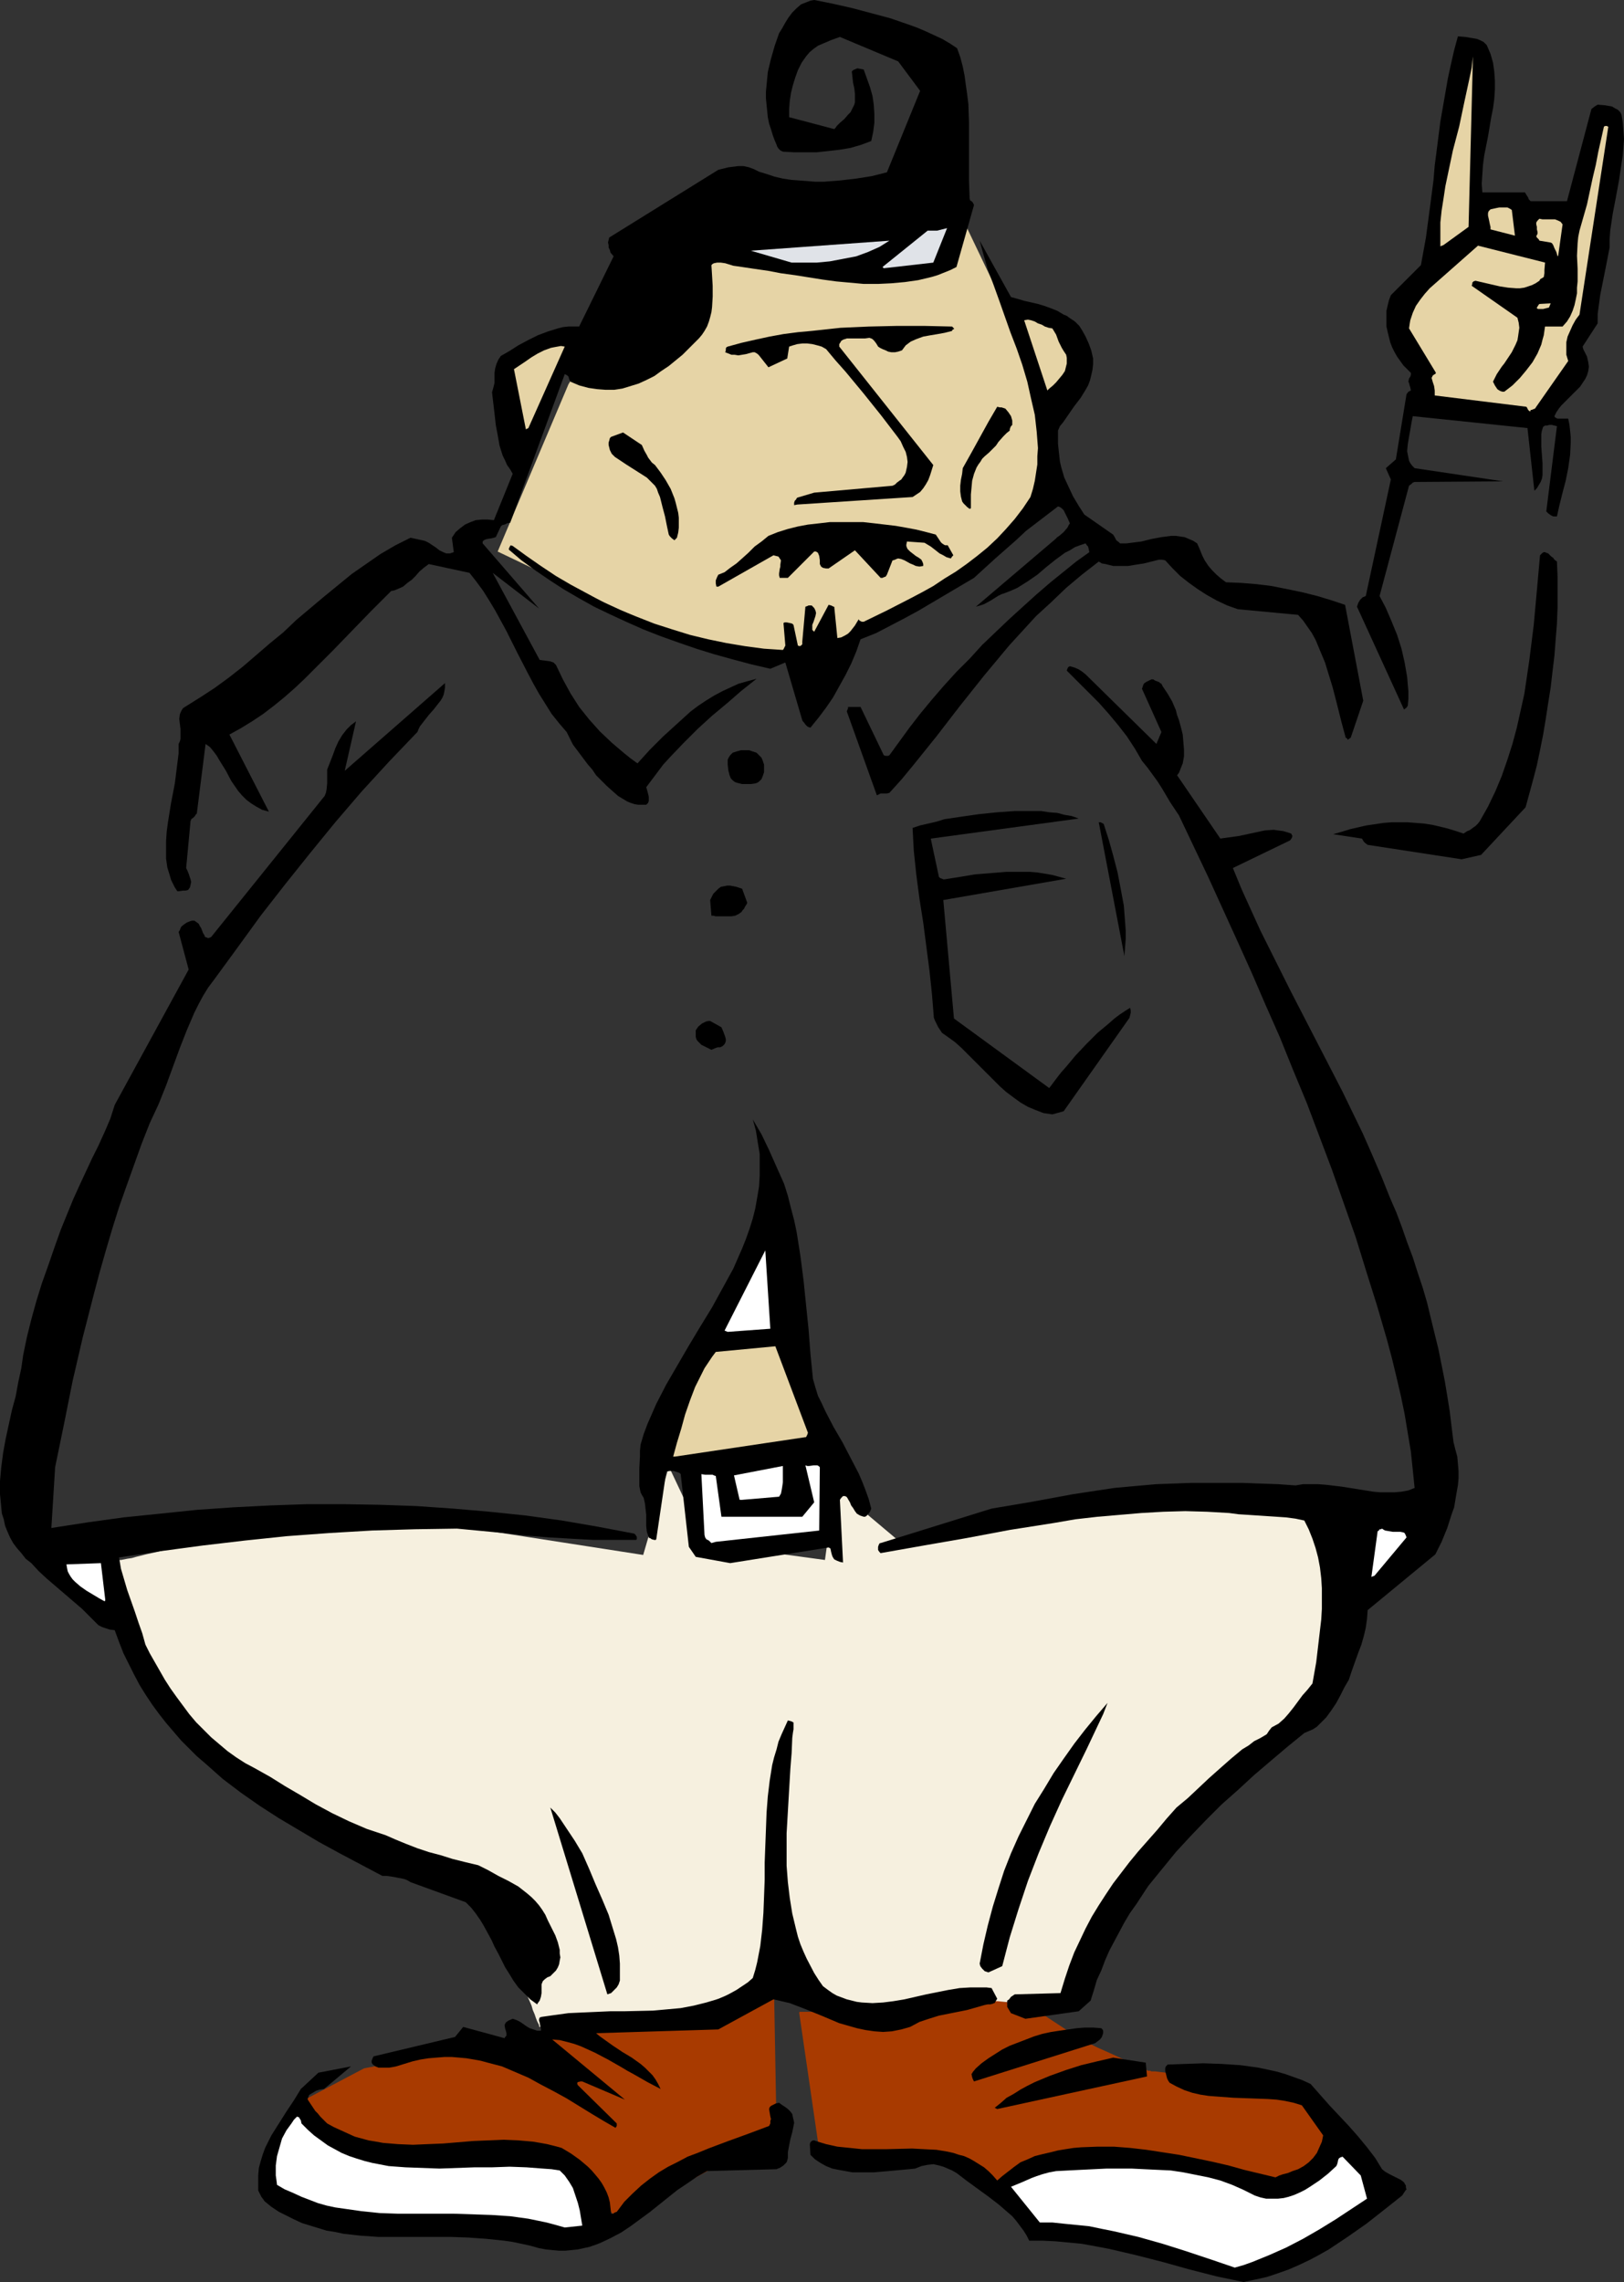 <?xml version="1.0" encoding="UTF-8" standalone="no"?>
<svg
   version="1.0"
   width="110.779mm"
   height="155.668mm"
   id="svg44"
   sodipodi:docname="Hang Loose 2.wmf"
   xmlns:inkscape="http://www.inkscape.org/namespaces/inkscape"
   xmlns:sodipodi="http://sodipodi.sourceforge.net/DTD/sodipodi-0.dtd"
   xmlns="http://www.w3.org/2000/svg"
   xmlns:svg="http://www.w3.org/2000/svg">
  <rect width="100%" height="100%" fill="#333333" stroke="none"/>
  <sodipodi:namedview
     id="namedview44"
     pagecolor="#ffffff"
     bordercolor="#000000"
     borderopacity="0.25"
     inkscape:showpageshadow="2"
     inkscape:pageopacity="0.0"
     inkscape:pagecheckerboard="0"
     inkscape:deskcolor="#d1d1d1"
     inkscape:document-units="mm" />
  <defs
     id="defs1">
    <pattern
       id="WMFhbasepattern"
       patternUnits="userSpaceOnUse"
       width="6"
       height="6"
       x="0"
       y="0" />
  </defs>
  <path
     style="fill:#a83a00;fill-opacity:1;fill-rule:evenodd;stroke:none"
     d="m 79.182,541.007 14.705,-7.756 24.078,-4.525 28.602,-5.817 37.813,-3.07 15.19,-6.302 0.646,36.196 h -0.162 l -0.323,0.323 -0.646,0.323 -0.646,0.323 -0.97,0.646 -1.131,0.485 -1.131,0.808 -1.454,0.808 -1.454,0.808 -1.616,0.808 -1.616,0.97 -1.778,0.97 -3.717,2.101 -3.878,2.101 -3.717,2.101 -3.717,1.939 -1.778,0.97 -1.616,0.97 -1.616,0.97 -1.616,0.808 -1.293,0.808 -1.293,0.646 -1.131,0.485 -0.808,0.485 -0.808,0.485 -0.485,0.323 -0.323,0.162 h -0.162 v 0 l -0.162,-0.162 -0.162,-0.162 -0.162,-0.323 -0.323,-0.323 -0.323,-0.323 -0.808,-0.97 -0.808,-1.131 -0.97,-1.293 -2.101,-2.747 -2.262,-2.909 -0.97,-1.293 -0.97,-1.131 -0.808,-0.97 -0.162,-0.485 -0.323,-0.323 -0.323,-0.323 -0.162,-0.162 v -0.162 0 h -0.646 l -0.485,-0.162 h -0.485 -0.646 -0.808 l -0.808,-0.162 -1.939,-0.162 -2.101,-0.162 -9.211,-0.646 -2.101,-0.162 -1.939,-0.162 -0.808,-0.162 h -0.808 -0.646 l -0.485,-0.162 h -0.485 -0.323 l -0.323,-0.162 v 0 h -0.323 l -0.323,0.162 h -1.939 l -0.808,-0.162 h -2.909 -2.424 -2.424 -2.586 l -2.586,-0.162 h -2.586 -2.262 l -2.101,-0.162 h -0.97 -0.808 -0.646 -0.646 -0.97 l -0.162,-0.162 h -0.162 v 0 h -0.485 l -0.485,-0.162 -0.808,-0.162 -0.808,-0.323 -1.131,-0.323 -2.101,-0.485 -2.262,-0.646 -0.97,-0.323 -0.808,-0.323 -0.808,-0.162 -0.646,-0.162 -0.323,-0.162 -0.162,-0.162 v 0 l -0.162,-0.162 -0.162,-0.323 -0.323,-0.323 -0.646,-0.97 -0.808,-1.131 -0.808,-0.97 -0.646,-0.97 -0.323,-0.485 -0.162,-0.323 -0.162,-0.162 v 0 z"
     id="path1" />
  <path
     style="fill:#a83a00;fill-opacity:1;fill-rule:evenodd;stroke:none"
     d="m 206.034,518.869 5.009,34.419 17.614,2.424 h 0.162 0.162 0.162 l 0.323,0.162 h 0.97 l 1.131,0.162 1.293,0.323 1.616,0.162 6.625,0.808 1.616,0.323 1.293,0.162 h 1.131 l 0.808,0.162 h 0.485 0.323 l 0.162,0.162 0.323,0.162 0.323,0.323 0.646,0.323 0.646,0.485 0.808,0.485 3.232,1.939 0.646,0.485 0.808,0.485 0.485,0.323 0.485,0.162 0.323,0.162 v 0 h 0.162 l 0.485,-0.162 0.646,-0.162 0.808,-0.323 0.97,-0.323 0.97,-0.485 2.424,-0.808 2.424,-0.97 0.97,-0.323 0.97,-0.485 0.97,-0.323 0.646,-0.162 0.323,-0.162 0.162,-0.162 v 0 h 0.323 0.323 l 0.485,-0.162 h 0.485 l 0.646,-0.162 0.808,-0.162 h 0.808 l 1.939,-0.323 2.101,-0.323 4.525,-0.808 4.686,-0.646 2.101,-0.485 1.939,-0.162 0.808,-0.162 0.808,-0.162 0.646,-0.162 h 0.485 l 0.485,-0.162 h 0.323 l 0.323,-0.162 v 0 0.162 h 0.162 l 0.485,0.162 0.646,0.162 0.97,0.323 0.97,0.323 1.293,0.323 2.586,0.97 2.586,0.808 1.293,0.323 1.131,0.323 0.808,0.323 0.808,0.162 0.485,0.162 v 0 h 0.162 v 0 h 0.162 l 0.323,0.162 h 0.323 l 0.485,0.162 0.646,0.162 1.293,0.162 1.616,0.323 1.778,0.323 3.878,0.808 3.878,0.646 1.778,0.485 1.454,0.162 1.454,0.323 h 0.485 l 0.485,0.162 h 0.485 l 0.323,0.162 h 0.162 0.162 l 0.323,-0.162 0.323,-0.162 0.646,-0.162 0.808,-0.162 0.808,-0.162 1.616,-0.646 1.778,-0.485 0.808,-0.323 0.646,-0.162 0.646,-0.323 0.485,-0.162 h 0.323 l 0.162,-0.162 v 0 l 0.162,-0.162 0.323,-0.323 0.323,-0.485 0.323,-0.485 0.485,-0.646 0.97,-1.293 0.97,-1.131 0.808,-1.131 0.323,-0.485 0.323,-0.485 0.162,-0.162 v -0.162 0 -0.162 l -0.162,-0.162 v -0.162 l -0.485,-0.646 -0.323,-0.97 -0.485,-0.97 -0.646,-1.293 -1.293,-2.424 -1.131,-2.585 -0.646,-1.131 -0.485,-1.131 -0.485,-0.97 -0.323,-0.646 -0.162,-0.485 -0.162,-0.162 v 0 h -0.162 -0.323 l -0.323,-0.162 h -0.646 l -0.485,-0.162 -1.454,-0.162 -1.616,-0.323 -1.778,-0.323 -4.04,-0.646 -4.04,-0.646 -1.778,-0.485 -1.616,-0.162 -1.454,-0.323 -0.485,-0.162 -0.646,-0.162 h -0.323 -0.323 l -0.162,-0.162 v 0 h -0.808 -0.97 l -1.293,-0.162 h -1.454 l -1.616,-0.162 -3.393,-0.323 -3.555,-0.162 -1.616,-0.162 -1.454,-0.162 -1.293,-0.162 h -0.97 l -0.323,-0.162 h -0.162 -0.162 -0.162 v 0 h -0.162 l -0.162,-0.162 -0.323,-0.162 -0.323,-0.162 -0.485,-0.162 -1.131,-0.485 -1.293,-0.646 -1.454,-0.646 -3.07,-1.454 -3.232,-1.454 -1.454,-0.646 -1.293,-0.646 -1.131,-0.485 -0.485,-0.323 -0.323,-0.162 -0.323,-0.162 -0.162,-0.162 h -0.162 -0.162 l -13.251,-8.726 -17.775,-2.909 -22.139,5.333 h -0.162 -0.162 -0.485 l -0.808,-0.162 h -1.293 l -1.293,-0.162 -1.616,-0.162 -3.393,-0.162 -3.555,-0.162 -1.616,-0.162 h -1.616 -1.293 -1.131 -0.808 -0.323 z"
     id="path2" />
  <path
     style="fill:#e6d4a6;fill-opacity:1;fill-rule:evenodd;stroke:none"
     d="m 128.307,142.2 18.26,-43.145 24.239,-39.267 26.986,-3.393 26.986,-2.747 22.623,1.131 12.443,26.016 10.18,1.131 8.241,12.766 -7.595,13.089 v 21.168 l -14.705,11.796 -4.363,5.333 v 0 h -0.162 l -0.162,0.162 -0.323,0.162 -0.646,0.485 -0.97,0.485 -1.131,0.646 -1.293,0.646 -2.747,1.454 -2.747,1.454 -1.293,0.646 -1.131,0.646 -0.97,0.485 -0.808,0.323 -0.323,0.162 -0.162,0.162 h -0.162 v 0 0 l -0.323,0.162 -0.323,0.162 -0.323,0.323 -0.485,0.323 -0.646,0.323 -0.646,0.485 -0.808,0.485 -1.778,0.97 -1.939,1.131 -2.101,1.293 -2.101,1.293 -2.262,1.293 -1.939,1.131 -2.101,1.131 -1.616,1.131 -0.808,0.323 -0.808,0.485 -0.646,0.323 -0.485,0.323 -0.323,0.162 -0.323,0.323 h -0.323 v 0 0 l -0.162,0.162 h -0.485 l -0.646,0.162 -0.97,0.162 -1.131,0.162 -1.293,0.162 -5.333,0.808 -1.131,0.162 -1.131,0.162 h -0.97 l -0.808,0.162 h -0.485 -0.162 -0.162 -0.162 -0.323 l -0.485,-0.162 h -0.485 l -1.293,-0.162 -1.454,-0.323 -1.454,-0.323 -6.949,-1.131 -1.616,-0.323 -1.454,-0.162 -1.131,-0.323 h -0.485 l -0.485,-0.162 h -0.323 l -0.323,-0.162 h -0.162 v 0 l -23.27,-10.665 z"
     id="path3" />
  <path
     style="fill:#f6f0df;fill-opacity:1;fill-rule:evenodd;stroke:none"
     d="m 29.572,402.2 10.665,36.035 25.37,18.583 h 0.162 l 0.162,0.162 0.485,0.323 0.485,0.323 0.646,0.323 0.808,0.485 0.97,0.646 0.97,0.485 0.97,0.646 1.131,0.808 2.586,1.454 2.586,1.454 2.747,1.778 2.747,1.616 2.747,1.616 2.424,1.293 1.131,0.808 1.131,0.646 0.97,0.485 0.97,0.485 0.808,0.485 0.646,0.485 0.485,0.323 0.323,0.162 0.323,0.162 v 0 h 0.162 l 0.162,0.162 0.485,0.162 0.646,0.323 0.646,0.323 0.808,0.323 0.97,0.485 2.101,0.97 1.131,0.485 2.586,1.131 2.909,1.131 2.747,1.293 2.909,1.293 2.747,1.131 2.586,1.131 1.293,0.485 0.97,0.485 1.131,0.485 0.97,0.323 0.808,0.323 0.646,0.323 0.485,0.323 0.485,0.162 h 0.162 0.162 v 0.162 l 0.162,0.323 0.162,0.485 0.323,0.646 0.162,0.808 0.485,0.97 0.323,1.131 0.485,1.131 0.485,1.293 0.485,1.293 1.131,3.07 1.293,3.07 1.131,3.232 1.293,3.393 1.131,3.07 1.131,2.909 0.646,1.454 0.485,1.131 0.323,1.131 0.485,1.131 0.323,0.97 0.323,0.808 0.323,0.646 0.162,0.323 v 0.323 l 0.162,0.162 h 0.323 l 0.485,-0.162 h 0.646 0.808 l 0.97,-0.162 h 1.131 l 1.293,-0.162 h 1.293 l 1.293,-0.162 3.07,-0.162 3.393,-0.323 6.625,-0.485 3.232,-0.323 3.07,-0.162 1.454,-0.162 1.293,-0.162 h 1.293 l 1.131,-0.162 h 0.97 l 0.808,-0.162 h 0.646 l 0.485,-0.162 h 0.323 v 0 h 0.162 0.162 l 0.323,-0.162 0.323,-0.162 0.485,-0.162 0.485,-0.323 0.646,-0.323 0.808,-0.162 1.616,-0.808 1.778,-0.808 7.757,-3.393 1.778,-0.808 1.616,-0.646 0.808,-0.323 0.646,-0.323 0.485,-0.162 0.485,-0.323 0.485,-0.162 0.323,-0.162 h 0.162 v -0.162 0.162 h 0.162 l 0.162,0.162 0.323,0.162 0.808,0.323 0.808,0.646 1.131,0.646 1.293,0.646 2.747,1.454 2.586,1.454 1.293,0.646 1.131,0.646 0.97,0.485 0.808,0.323 0.162,0.162 0.323,0.162 v 0 h 0.162 v 0 h 0.162 0.323 l 0.323,0.162 h 0.485 0.646 l 1.293,0.162 h 1.616 l 1.778,0.162 3.878,0.323 4.04,0.162 1.778,0.162 h 1.616 l 1.293,0.162 h 0.646 1.293 0.323 0.323 l 0.323,-0.162 h 0.485 l 0.646,-0.162 1.293,-0.162 1.616,-0.323 1.778,-0.323 3.878,-0.808 4.04,-0.646 1.778,-0.323 1.616,-0.323 1.293,-0.323 h 0.646 l 0.485,-0.162 0.323,-0.162 h 0.323 0.162 v 0 h 0.162 0.162 0.323 0.323 0.485 l 0.646,0.162 h 1.293 l 1.616,0.162 1.778,0.162 4.04,0.162 3.878,0.162 1.778,0.162 1.616,0.162 h 1.454 0.485 l 0.485,0.162 h 0.97 v -0.162 l 0.162,-0.162 0.162,-0.323 0.323,-0.646 0.323,-0.646 0.323,-0.808 0.485,-0.808 0.485,-0.97 0.646,-1.131 0.485,-1.131 1.293,-2.424 1.293,-2.747 1.454,-2.747 1.293,-2.747 1.293,-2.585 1.293,-2.585 0.646,-1.131 0.485,-0.97 0.485,-1.131 0.485,-0.808 0.323,-0.808 0.323,-0.646 0.323,-0.646 0.162,-0.323 0.162,-0.323 v -0.162 0 l 0.162,-0.162 0.323,-0.323 0.323,-0.323 0.485,-0.485 0.485,-0.646 0.485,-0.485 0.646,-0.808 1.454,-1.616 1.454,-1.778 1.778,-1.939 1.778,-1.939 1.616,-2.101 1.778,-1.939 1.454,-1.778 1.454,-1.616 1.293,-1.454 0.485,-0.485 0.323,-0.485 0.323,-0.485 0.323,-0.323 0.162,-0.162 v 0 l 0.162,-0.162 h 0.162 l 0.162,-0.323 0.323,-0.162 0.485,-0.323 0.485,-0.485 0.485,-0.485 0.646,-0.485 1.454,-1.293 1.616,-1.293 6.949,-5.817 1.616,-1.454 1.454,-1.131 0.485,-0.646 0.646,-0.485 0.485,-0.323 0.485,-0.485 0.323,-0.323 0.162,-0.162 0.162,-0.162 h 0.162 v 0 -0.162 l 0.485,-0.323 0.485,-0.485 0.646,-0.646 0.808,-0.808 0.97,-0.97 1.939,-1.939 1.939,-1.939 0.808,-0.97 0.808,-0.808 0.808,-0.646 0.485,-0.646 0.323,-0.323 v -0.162 h 0.162 v 0 -0.162 l 0.162,-0.485 0.162,-0.808 0.323,-1.131 0.162,-1.293 0.485,-1.616 0.646,-3.232 0.646,-3.07 0.485,-1.454 0.162,-1.454 0.323,-1.131 0.162,-0.808 0.162,-0.323 v -0.323 -0.162 0 -0.323 l 0.162,-0.485 v -0.646 -0.646 -0.97 -0.97 l 0.162,-1.131 v -1.131 -1.293 l 0.162,-2.909 0.162,-2.909 0.162,-3.07 v -3.232 l 0.162,-2.909 0.162,-2.909 v -1.293 -1.131 l 0.162,-1.131 v -1.131 -0.808 -0.646 -0.646 l 0.162,-0.485 v -0.323 l -20.199,-4.04 -22.623,2.585 -26.663,2.747 -41.53,7.918 -17.291,-14.543 -2.586,18.745 -30.865,-4.201 -9.373,-19.876 -6.625,22.784 -61.406,-9.534 -40.076,2.585 -0.162,0.162 h -0.162 l -0.485,0.162 -0.646,0.162 -0.808,0.162 -0.97,0.323 -0.97,0.162 -1.293,0.323 -1.293,0.323 -1.293,0.485 -2.909,0.646 -3.232,0.808 -3.07,0.97 -3.232,0.646 -3.232,0.808 -2.909,0.646 -1.293,0.323 -1.293,0.323 -1.131,0.323 -1.131,0.162 -0.808,0.162 -0.808,0.162 h -0.646 l -0.485,0.162 -0.323,-0.162 z"
     id="path4" />
  <path
     style="fill:#000000;fill-opacity:1;fill-rule:evenodd;stroke:none"
     d="m 320.605,588.353 3.07,-0.646 2.909,-0.646 2.909,-0.97 2.747,-0.97 2.586,-1.131 2.747,-1.293 2.424,-1.293 2.586,-1.454 2.424,-1.616 2.424,-1.616 4.848,-3.393 4.525,-3.555 4.686,-3.717 0.646,-0.97 0.323,-0.485 h 0.162 v 0 l -0.162,-0.646 v -0.485 l -0.323,-0.485 -0.162,-0.323 -0.808,-0.646 -0.97,-0.485 -1.939,-0.97 -1.131,-0.646 -0.808,-0.646 -1.778,-2.909 -2.101,-2.747 -2.262,-2.747 -2.424,-2.747 -5.009,-5.332 -4.848,-5.494 -2.101,-0.97 -2.262,-0.808 -2.262,-0.808 -2.262,-0.646 -2.262,-0.485 -2.262,-0.485 -4.686,-0.646 -4.848,-0.323 -4.686,-0.162 -4.686,0.162 -4.525,0.162 -0.485,0.485 -0.162,0.485 v 0.646 l 0.162,0.646 0.323,1.293 0.323,0.646 0.323,0.485 1.778,0.97 2.101,0.97 1.939,0.646 2.101,0.485 2.101,0.323 2.101,0.162 4.363,0.323 4.525,0.162 4.363,0.162 2.262,0.162 2.101,0.323 2.262,0.485 2.101,0.646 5.494,7.756 -0.323,1.616 -0.646,1.454 -0.646,1.454 -0.97,1.293 -1.131,1.131 -1.293,0.97 -1.454,0.808 -1.454,0.485 -1.131,0.485 -1.293,0.323 -0.97,0.323 -0.97,0.485 -4.04,-0.97 -4.04,-0.97 -4.04,-1.131 -4.201,-0.97 -8.565,-1.778 -4.201,-0.646 -4.201,-0.646 -4.201,-0.485 -4.201,-0.323 h -4.201 l -4.201,0.162 -1.939,0.162 -2.101,0.323 -1.939,0.323 -1.939,0.485 -2.101,0.485 -1.939,0.485 -1.778,0.808 -1.939,0.808 -1.778,1.293 -0.808,0.646 -0.646,0.485 -1.454,1.131 -1.293,1.131 -1.131,-1.293 -1.131,-1.131 -1.131,-0.97 -1.293,-0.808 -1.293,-0.808 -1.131,-0.646 -1.454,-0.646 -1.293,-0.323 -1.454,-0.485 -1.454,-0.323 -2.909,-0.485 -3.232,-0.162 -3.07,-0.162 -6.464,0.162 h -3.232 -3.232 l -3.07,-0.323 -3.232,-0.323 -1.454,-0.323 -1.454,-0.323 -1.616,-0.485 -1.454,-0.485 h -0.323 l -0.323,0.162 -0.323,0.323 -0.162,0.485 0.162,2.747 1.131,1.131 1.454,0.97 1.454,0.808 1.616,0.646 1.616,0.323 1.778,0.323 1.778,0.323 h 1.778 3.717 l 3.717,-0.323 3.555,-0.323 1.778,-0.162 1.616,-0.162 0.808,-0.323 0.808,-0.323 0.808,-0.162 0.808,-0.162 1.454,-0.162 1.454,0.323 1.131,0.323 1.131,0.485 1.131,0.485 1.131,0.646 2.747,2.101 5.333,3.878 2.747,2.101 2.424,2.101 1.131,0.97 0.97,1.131 0.97,1.293 0.97,1.293 0.808,1.293 0.646,1.293 h 3.393 l 3.393,0.162 3.393,0.323 3.393,0.323 3.555,0.646 3.393,0.646 6.949,1.616 6.949,1.778 6.949,1.939 6.949,1.778 z"
     id="path5" />
  <path
     style="fill:#ffffff;fill-opacity:1;fill-rule:evenodd;stroke:none"
     d="m 318.342,584.637 2.262,-0.646 2.262,-0.808 4.363,-1.778 4.363,-1.939 4.363,-2.262 4.201,-2.424 4.201,-2.585 8.08,-5.333 -1.616,-5.979 -4.686,-4.848 -0.485,0.162 -0.323,0.162 -0.162,0.162 -0.162,0.323 -0.162,0.808 -0.162,0.485 -0.162,0.323 -2.101,1.939 -2.262,1.778 -2.424,1.616 -1.293,0.808 -1.293,0.646 -1.454,0.646 -1.454,0.485 -1.293,0.323 -1.454,0.162 h -1.454 -1.616 l -1.454,-0.323 -1.454,-0.485 -2.909,-1.454 -2.909,-1.293 -3.07,-1.131 -3.07,-0.808 -3.232,-0.646 -3.232,-0.646 -3.232,-0.485 -3.393,-0.162 -3.393,-0.162 -3.232,-0.162 h -6.625 l -6.625,0.323 -6.302,0.323 -1.778,0.323 -1.778,0.485 -1.454,0.485 -1.293,0.485 -2.586,1.131 -2.747,1.131 7.433,9.211 h 3.232 l 3.07,0.323 3.232,0.323 3.232,0.323 3.07,0.646 3.232,0.646 6.302,1.454 6.302,1.778 6.141,1.939 6.302,2.101 z"
     id="path6" />
  <path
     style="fill:#000000;fill-opacity:1;fill-rule:evenodd;stroke:none"
     d="m 138.972,579.627 1.778,0.323 1.616,0.162 1.778,0.162 h 1.616 l 1.616,-0.162 1.616,-0.162 1.454,-0.323 1.454,-0.323 1.454,-0.485 1.293,-0.485 2.747,-1.293 2.747,-1.454 2.424,-1.616 2.424,-1.778 2.424,-1.778 4.848,-3.878 2.424,-1.939 2.424,-1.616 2.586,-1.778 2.586,-1.454 17.937,-0.485 0.323,-0.162 0.485,-0.162 0.485,-0.323 0.485,-0.323 0.323,-0.323 0.485,-0.485 0.162,-0.485 0.162,-0.646 v -0.808 -0.646 l 0.323,-1.778 0.323,-1.616 0.485,-1.778 0.323,-1.616 0.162,-0.808 -0.162,-0.808 -0.162,-0.646 -0.162,-0.808 -0.485,-0.646 -0.646,-0.646 -0.646,-0.485 -0.97,-0.646 -0.646,-0.485 -0.808,0.162 -0.646,0.323 -0.646,0.323 -0.323,0.323 -0.162,0.485 0.162,0.97 0.162,0.97 0.162,0.646 -0.162,0.485 v 0.646 l -0.323,0.646 -5.171,1.939 -5.333,1.939 -5.171,1.939 -2.747,1.131 -2.586,0.97 -2.424,1.293 -2.586,1.293 -2.424,1.454 -2.262,1.616 -2.262,1.778 -2.262,2.101 -2.101,2.101 -1.939,2.585 -0.485,0.162 -0.485,0.323 h -0.323 -0.162 l -0.162,-1.454 -0.162,-1.454 -0.323,-1.293 -0.485,-1.293 -0.646,-1.293 -0.646,-1.131 -0.808,-1.131 -0.808,-0.97 -0.97,-1.131 -0.97,-0.97 -2.101,-1.778 -2.262,-1.616 -2.424,-1.454 -1.778,-0.485 -1.939,-0.485 -1.778,-0.323 -1.939,-0.323 -3.717,-0.323 -3.878,-0.162 -3.878,0.162 -3.878,0.162 -3.878,0.323 -3.878,0.323 -4.04,0.162 -3.717,0.162 -3.878,-0.162 -3.878,-0.323 -1.778,-0.323 -1.939,-0.323 -1.778,-0.485 -1.778,-0.485 -1.778,-0.808 -1.778,-0.808 -1.778,-0.808 -1.778,-0.97 -0.97,-0.97 -0.808,-0.808 -0.646,-0.808 -0.646,-0.646 -0.97,-1.454 -0.97,-1.454 v -0.323 l 0.162,-0.323 0.162,-0.485 0.162,-0.162 0.808,-0.485 0.808,-0.485 0.97,-0.323 1.131,-0.162 6.949,-5.817 -8.403,1.616 -4.525,4.201 -1.778,2.909 -1.939,2.909 -1.939,3.07 -1.939,3.07 -0.808,1.616 -0.808,1.616 -0.646,1.778 -0.485,1.616 -0.485,1.778 -0.162,1.939 v 1.939 1.939 l 0.485,0.97 0.323,0.646 0.485,0.646 0.323,0.485 1.778,1.454 1.939,1.293 1.939,0.97 1.939,0.97 2.101,0.97 2.101,0.646 2.101,0.646 2.101,0.646 2.101,0.323 2.262,0.485 4.363,0.485 4.525,0.323 h 4.686 13.897 l 4.686,0.162 4.525,0.323 4.686,0.485 2.262,0.323 2.262,0.485 2.262,0.485 z"
     id="path7" />
  <path
     style="fill:#ffffff;fill-opacity:1;fill-rule:evenodd;stroke:none"
     d="m 145.597,574.295 4.525,-0.485 -0.646,-3.878 -0.485,-1.939 -0.646,-1.939 -0.646,-1.939 -0.97,-1.616 -1.131,-1.616 -1.293,-1.293 -2.101,-0.323 -2.262,-0.162 -4.201,-0.323 -4.363,-0.162 -4.525,0.162 h -4.525 l -4.525,0.162 -4.525,0.162 -4.363,-0.162 -4.363,-0.162 -4.363,-0.323 -4.201,-0.808 -1.939,-0.485 -2.101,-0.646 -1.939,-0.646 -1.939,-0.808 -1.778,-0.97 -1.778,-0.97 -1.778,-1.293 -1.778,-1.293 -1.616,-1.454 -1.616,-1.616 -0.162,-0.808 -0.323,-0.485 -0.162,-0.323 h -0.162 l -0.323,-0.162 -0.808,0.808 -0.646,0.97 -1.293,1.778 -1.131,2.101 -0.646,2.262 -0.646,2.262 -0.323,2.424 v 2.585 l 0.162,1.131 0.162,1.293 1.939,1.131 2.262,0.97 2.101,0.97 2.101,0.808 2.101,0.808 2.262,0.646 2.262,0.485 2.262,0.323 4.525,0.646 4.686,0.485 4.686,0.162 h 4.848 9.534 l 4.848,0.162 4.848,0.162 4.848,0.323 4.686,0.646 4.686,0.97 2.424,0.646 z"
     id="path8" />
  <path
     style="fill:#000000;fill-opacity:1;fill-rule:evenodd;stroke:none"
     d="m 159.01,548.117 v -0.646 l -10.019,-9.857 -0.162,-0.323 v -0.162 -0.162 l 0.162,-0.162 0.646,-0.162 h 0.485 l 10.988,4.686 -18.745,-15.513 1.939,0.162 1.939,0.485 1.778,0.485 1.778,0.646 1.778,0.808 1.778,0.808 3.393,1.778 3.393,1.939 1.616,0.97 1.778,0.97 3.393,1.939 3.393,1.778 -0.646,-1.293 -0.646,-1.131 -0.808,-1.131 -0.97,-0.97 -0.97,-0.97 -1.131,-0.97 -2.262,-1.616 -2.424,-1.454 -2.424,-1.616 -2.262,-1.616 -1.131,-0.808 -0.97,-0.808 31.511,-0.97 14.22,-7.756 2.101,0.485 2.101,0.485 2.101,0.808 2.101,0.808 4.363,1.778 4.201,1.778 2.262,0.646 2.262,0.646 2.262,0.485 2.262,0.323 2.262,0.162 2.262,-0.162 2.424,-0.485 1.131,-0.323 1.131,-0.323 2.424,-1.293 2.424,-0.808 2.586,-0.808 2.424,-0.485 2.424,-0.485 2.424,-0.485 2.262,-0.646 2.262,-0.646 0.808,-0.162 h 0.646 l 0.646,-0.162 0.323,-0.162 h 0.162 l 0.162,-0.323 0.485,-0.808 -1.454,-2.747 -1.293,-0.162 h -1.454 -2.747 l -2.747,0.162 -2.909,0.485 -5.656,1.131 -5.656,1.293 -2.909,0.485 -2.586,0.323 -2.747,0.162 -2.747,-0.162 -1.293,-0.162 -1.293,-0.323 -1.293,-0.323 -1.293,-0.485 -1.293,-0.485 -1.131,-0.646 -1.131,-0.808 -1.293,-0.97 -1.131,-1.616 -1.131,-1.778 -1.939,-3.717 -0.808,-1.778 -0.808,-1.939 -0.646,-1.939 -0.485,-1.939 -0.97,-4.04 -0.646,-4.04 -0.485,-4.04 -0.323,-4.201 v -4.201 -4.201 l 0.485,-8.403 0.485,-8.241 0.323,-4.04 0.162,-3.878 0.162,-1.293 0.162,-0.97 v -0.97 -0.808 h -0.162 l -0.162,-0.162 -0.485,-0.162 -0.646,-0.162 -0.808,1.778 -0.808,1.778 -0.808,1.939 -0.485,1.939 -0.646,2.101 -0.485,1.939 -0.646,4.04 -0.485,4.04 -0.323,4.201 -0.162,4.363 -0.162,4.201 -0.162,4.363 v 4.363 l -0.162,4.363 -0.162,4.201 -0.323,4.363 -0.485,4.201 -0.808,4.201 -0.485,1.939 -0.646,2.101 -1.293,1.131 -1.454,0.97 -1.454,0.97 -1.454,0.808 -1.454,0.808 -1.616,0.646 -1.616,0.485 -1.616,0.485 -3.232,0.808 -3.393,0.646 -3.555,0.323 -3.555,0.323 -7.272,0.162 h -3.717 l -3.555,0.162 -3.717,0.162 -3.555,0.162 -3.555,0.485 -3.393,0.485 -0.485,0.162 -0.162,0.485 v 0.323 l 0.162,0.485 0.162,0.97 0.162,0.646 v 0.485 h -0.97 l -0.97,-0.323 -0.97,-0.323 -0.808,-0.485 -1.616,-1.131 -0.97,-0.485 -0.97,-0.323 -1.131,0.485 -0.646,0.485 -0.162,0.323 -0.162,0.323 0.162,0.97 0.162,0.485 0.162,0.646 v 0.323 0.323 l -0.323,0.323 -0.162,0.323 -10.665,-2.909 -2.101,2.585 -21.007,5.009 -0.162,0.323 -0.162,0.323 -0.162,0.485 v 0.485 l 0.162,0.323 0.162,0.162 0.646,0.485 0.808,0.323 h 0.808 0.97 0.97 l 0.97,-0.162 0.808,-0.162 2.101,-0.646 2.101,-0.646 2.101,-0.485 2.101,-0.323 1.939,-0.162 2.101,-0.162 h 1.939 l 1.939,0.162 1.778,0.162 1.939,0.323 1.778,0.323 1.778,0.485 3.717,0.97 3.393,1.454 3.393,1.454 3.232,1.778 3.393,1.778 3.232,1.778 6.302,3.878 3.232,1.939 3.07,1.778 z"
     id="path9" />
  <path
     style="fill:#000000;fill-opacity:1;fill-rule:evenodd;stroke:none"
     d="m 257.098,543.754 38.621,-8.403 -0.323,-3.555 -8.403,-1.293 -4.201,0.97 -4.04,0.97 -4.04,1.293 -4.04,1.454 -3.878,1.616 -1.939,0.97 -1.778,0.97 -1.778,1.131 -1.778,0.97 -1.454,1.293 -1.616,1.293 z"
     id="path10" />
  <path
     style="fill:#000000;fill-opacity:1;fill-rule:evenodd;stroke:none"
     d="m 251.604,536.483 30.703,-9.695 0.646,-0.485 0.646,-0.485 0.485,-0.646 0.162,-0.485 0.162,-0.485 v -0.646 l -0.162,-0.323 -0.323,-0.323 -2.101,-0.162 h -2.101 l -2.101,0.162 -2.262,0.323 -2.262,0.323 -2.101,0.323 -2.262,0.485 -2.101,0.646 -2.101,0.808 -2.101,0.808 -2.101,0.808 -1.939,0.97 -1.778,1.131 -1.778,1.131 -1.778,1.293 -1.454,1.293 -0.808,0.97 -0.162,0.323 -0.162,0.162 0.162,0.808 0.162,0.485 0.323,0.646 z"
     id="path11" />
  <path
     style="fill:#000000;fill-opacity:1;fill-rule:evenodd;stroke:none"
     d="m 264.37,520.485 13.736,-1.939 3.07,-2.747 0.808,-2.585 0.808,-2.747 1.131,-2.424 0.97,-2.585 1.131,-2.585 1.293,-2.424 1.293,-2.424 1.293,-2.424 1.454,-2.424 1.616,-2.262 3.07,-4.686 3.555,-4.363 3.555,-4.363 3.878,-4.201 3.878,-4.04 4.04,-4.04 4.201,-3.717 4.201,-3.878 4.363,-3.717 4.201,-3.555 4.363,-3.555 1.131,-0.485 1.131,-0.485 0.97,-0.646 0.808,-0.808 1.616,-1.616 1.293,-1.778 1.293,-1.939 1.131,-2.101 0.97,-1.939 1.131,-1.939 0.808,-2.424 1.616,-4.525 0.808,-2.101 0.646,-2.262 0.485,-2.101 0.323,-2.262 0.162,-2.262 17.452,-14.382 v 0 l 1.616,-3.232 1.454,-3.555 1.131,-3.555 0.646,-1.778 0.323,-1.939 0.323,-1.939 0.323,-1.778 0.162,-1.778 v -1.939 l -0.162,-1.939 -0.162,-1.778 -0.485,-1.778 -0.485,-1.939 -0.485,-3.878 -0.485,-4.04 -0.646,-4.04 -0.646,-3.878 -1.616,-8.08 -1.939,-7.918 -0.97,-4.04 -1.131,-3.878 -1.293,-3.878 -1.293,-4.04 -1.454,-3.878 -1.293,-3.717 -1.454,-3.878 -1.616,-3.717 -2.262,-5.656 -2.424,-5.656 -2.424,-5.494 -2.586,-5.333 -2.586,-5.332 -2.747,-5.333 -5.333,-10.342 -5.333,-10.342 -5.171,-10.342 -2.586,-5.171 -2.424,-5.333 -2.424,-5.332 -2.262,-5.494 14.705,-7.11 0.162,-0.162 0.323,-0.485 0.162,-0.485 -0.162,-0.323 -0.162,-0.323 -0.97,-0.323 -1.131,-0.323 -1.293,-0.162 -1.131,-0.162 -2.262,0.162 -2.262,0.485 -2.262,0.485 -2.262,0.485 -2.424,0.323 -2.262,0.323 -11.15,-16.321 0.485,-0.646 0.323,-0.808 0.323,-0.808 0.323,-0.808 0.323,-1.778 v -1.778 l -0.162,-1.939 -0.162,-1.939 -0.485,-1.939 -0.485,-1.778 -0.485,-1.293 -0.323,-1.293 -0.97,-2.262 -1.131,-1.939 -1.293,-1.939 -0.323,-0.646 -0.323,-0.162 -0.323,-0.323 h -0.162 l -0.323,-0.162 -0.485,-0.162 -0.485,-0.323 h -0.485 l -0.646,0.323 -0.646,0.323 -0.485,0.323 -0.162,0.162 -0.162,0.323 -0.323,0.97 5.009,11.15 -1.293,3.07 -18.26,-17.937 -0.808,-0.646 -0.97,-0.646 -1.131,-0.485 -1.131,-0.323 -0.323,0.162 -0.162,0.162 -0.162,0.323 -0.162,0.485 5.494,5.494 2.747,2.747 2.586,2.909 2.424,2.909 2.262,2.909 2.101,3.232 1.778,3.07 1.454,1.778 1.293,1.778 1.293,1.778 1.131,1.778 2.101,3.555 2.262,3.393 7.595,15.998 7.433,16.321 3.717,8.241 3.555,8.241 3.717,8.403 3.393,8.403 3.555,8.564 3.232,8.564 3.232,8.564 3.07,8.726 3.07,8.726 2.747,8.888 2.747,8.726 2.586,8.888 1.293,4.848 1.131,4.686 1.131,4.848 0.97,4.686 0.808,4.848 0.808,4.848 0.485,4.686 0.485,4.686 -1.616,0.646 -1.778,0.323 -1.778,0.162 h -1.778 -1.939 l -1.778,-0.162 -4.04,-0.646 -4.04,-0.646 -4.04,-0.485 -2.101,-0.162 h -1.939 -1.939 l -1.939,0.323 -4.525,-0.323 -4.686,-0.162 -4.363,-0.162 h -4.525 -8.888 l -4.363,0.162 -4.525,0.162 -5.494,0.485 -5.333,0.485 -5.333,0.808 -5.333,0.808 -10.504,1.939 -10.504,1.778 -28.602,8.888 h -0.162 l -0.162,0.162 -0.162,0.323 -0.162,0.485 v 0.162 0.162 0.485 l 0.323,0.485 0.323,0.323 10.988,-1.939 11.15,-1.939 11.15,-2.101 11.312,-1.778 5.656,-0.97 5.656,-0.646 5.656,-0.485 5.656,-0.485 5.656,-0.323 5.656,-0.162 5.656,0.162 5.656,0.323 2.424,0.323 2.586,0.162 4.848,0.323 4.848,0.323 2.424,0.323 2.262,0.485 1.131,2.262 0.97,2.424 0.808,2.424 0.646,2.424 0.485,2.585 0.323,2.747 0.162,2.585 v 2.585 2.747 l -0.162,2.747 -0.646,5.494 -0.646,5.494 -0.97,5.494 -1.293,1.616 -1.293,1.454 -2.262,3.07 -1.293,1.616 -1.131,1.293 -1.454,1.293 -1.778,0.97 -0.646,0.808 -0.323,0.485 -0.323,0.485 -1.616,0.97 -1.616,0.808 -1.454,1.131 -1.616,0.97 -2.909,2.424 -2.747,2.424 -2.909,2.585 -5.494,5.171 -2.909,2.424 -2.586,2.909 -2.424,2.909 -2.424,2.747 -2.424,2.747 -2.262,2.747 -2.101,2.747 -2.101,2.747 -1.939,2.909 -1.778,2.747 -1.778,2.909 -1.616,3.07 -1.454,3.07 -1.454,3.07 -1.293,3.393 -1.131,3.393 -1.131,3.717 -11.796,0.323 -0.485,0.323 -0.485,0.323 -0.485,0.646 -0.485,0.323 v 1.616 l 0.485,0.808 0.485,0.808 z"
     id="path12" />
  <path
     style="fill:#000000;fill-opacity:1;fill-rule:evenodd;stroke:none"
     d="m 138.649,516.445 0.485,-0.646 0.162,-0.485 0.162,-0.485 0.162,-0.97 v -1.131 -1.131 l 0.323,-0.808 0.485,-0.485 0.646,-0.485 0.808,-0.323 0.808,-0.808 0.646,-0.646 0.485,-0.808 0.323,-0.808 0.162,-0.97 0.162,-0.808 -0.162,-0.97 v -0.97 l -0.485,-1.939 -0.646,-1.778 -0.97,-1.939 -0.97,-1.939 -0.646,-1.454 -0.808,-1.293 -0.808,-1.131 -0.97,-1.131 -0.97,-0.97 -1.131,-0.97 -2.262,-1.778 -2.586,-1.454 -2.586,-1.293 -2.586,-1.454 -2.586,-1.293 -3.393,-0.808 -3.232,-0.808 -3.07,-0.97 -3.07,-0.808 -2.909,-0.97 -2.909,-1.131 -2.747,-1.131 -2.586,-1.131 -2.424,-0.808 -2.424,-0.808 -2.262,-0.97 -2.262,-0.97 -4.363,-2.101 -4.201,-2.262 -4.04,-2.424 -3.878,-2.262 -3.878,-2.424 -4.04,-2.262 -2.424,-1.293 -2.262,-1.454 -2.262,-1.616 -2.101,-1.778 -2.101,-1.778 -1.939,-1.939 -1.939,-1.939 -1.778,-2.101 -3.232,-4.363 -1.616,-2.262 -1.454,-2.262 -2.586,-4.525 -1.293,-2.262 -1.131,-2.262 -0.808,-2.909 -0.97,-2.747 -0.97,-2.909 -1.939,-5.494 -0.808,-2.747 -0.808,-2.747 -0.485,-2.909 10.665,-1.616 10.827,-1.454 10.988,-1.293 10.827,-1.131 10.988,-0.808 10.988,-0.646 10.988,-0.323 10.827,-0.162 11.958,1.131 5.817,0.646 5.817,0.485 5.656,0.323 5.817,0.323 h 5.656 5.494 l 0.162,-0.162 v -0.162 -0.485 l -0.323,-0.485 -0.323,-0.323 -9.373,-1.778 -9.373,-1.616 -9.373,-1.293 -9.373,-0.97 -9.373,-0.808 -9.373,-0.646 -9.373,-0.323 -9.373,-0.162 h -9.373 l -9.373,0.323 -9.534,0.485 -9.373,0.646 -9.373,0.97 -9.534,0.97 -9.373,1.293 -9.373,1.454 0.97,-15.674 2.262,-10.988 2.262,-11.311 2.586,-11.15 2.909,-11.311 1.454,-5.494 1.616,-5.656 1.616,-5.494 1.778,-5.656 1.939,-5.494 3.878,-10.827 2.101,-5.333 2.262,-4.848 1.939,-4.848 1.778,-4.848 1.778,-4.848 1.778,-4.525 1.939,-4.525 1.131,-2.262 1.131,-2.101 1.293,-2.101 1.454,-1.939 6.141,-8.403 5.979,-8.241 6.302,-8.08 6.464,-8.08 6.464,-7.918 6.787,-7.918 7.11,-7.756 3.555,-3.717 3.717,-3.878 0.323,-0.808 0.323,-0.646 1.131,-1.454 1.131,-1.454 1.293,-1.454 1.131,-1.454 0.646,-0.808 0.485,-0.808 0.323,-0.808 0.162,-0.808 0.162,-0.97 v -1.131 l -25.855,22.623 2.909,-12.766 -0.646,0.485 -0.646,0.485 -1.131,1.131 -1.131,1.454 -0.97,1.616 -0.808,1.778 -0.646,1.778 -1.454,3.717 v 3.555 l -0.162,1.616 -0.162,0.808 -0.323,0.808 -29.249,36.358 -0.323,0.162 -0.485,0.162 -0.323,-0.162 -0.485,-0.162 -0.162,-0.485 -0.323,-0.485 -0.485,-1.293 -0.323,-0.485 -0.323,-0.646 -0.646,-0.485 -0.485,-0.323 H 49.448 l -0.485,0.162 -0.808,0.323 -0.485,0.323 -0.646,0.485 -0.323,0.323 -0.162,0.323 -0.162,0.485 -0.323,0.485 v 0 l 2.586,9.695 -19.068,34.904 -1.131,3.555 -1.454,3.393 -1.616,3.555 -1.616,3.232 -3.232,6.948 -1.616,3.555 -1.454,3.555 -1.778,4.363 -1.616,4.525 -1.616,4.686 -1.616,4.525 -1.454,4.686 -1.293,4.686 -1.131,4.525 -0.97,4.686 -0.485,3.393 -0.808,3.717 -0.646,3.555 -0.97,3.555 -1.616,7.433 -0.646,3.555 -0.485,3.717 L 0,381.84 v 1.616 1.778 l 0.162,1.616 0.162,1.778 0.162,1.616 0.485,1.454 0.323,1.616 0.646,1.616 0.646,1.454 0.808,1.454 0.97,1.293 1.131,1.293 1.131,1.454 1.454,1.131 1.939,2.101 2.101,1.939 4.525,3.878 4.525,3.878 2.101,2.101 2.101,2.101 0.97,0.485 0.97,0.323 0.97,0.323 1.293,0.162 1.131,3.07 1.131,2.909 1.454,2.909 1.293,2.585 1.454,2.747 1.616,2.585 1.616,2.424 1.778,2.424 1.778,2.262 1.939,2.262 1.939,2.262 2.101,2.101 1.939,1.939 2.262,1.939 4.363,3.878 4.686,3.555 4.848,3.393 5.009,3.232 5.171,3.07 5.171,3.07 5.333,2.909 10.988,5.817 h 1.131 l 1.131,0.162 0.97,0.162 0.808,0.162 1.616,0.323 0.808,0.323 0.808,0.485 14.22,5.171 v 0 l 1.454,1.454 1.131,1.454 1.131,1.616 0.97,1.616 1.939,3.555 0.808,1.778 0.97,1.778 1.778,3.555 1.131,1.778 0.97,1.616 1.293,1.778 1.454,1.454 1.616,1.616 1.778,1.293 z"
     id="path13" />
  <path
     style="fill:#000000;fill-opacity:1;fill-rule:evenodd;stroke:none"
     d="m 157.555,513.86 1.454,-1.454 0.485,-0.808 0.162,-0.485 0.162,-0.485 v -2.101 -2.262 l -0.162,-2.101 -0.323,-2.101 -0.485,-2.101 -0.646,-2.101 -0.646,-2.101 -0.646,-2.101 -1.616,-3.878 -1.778,-4.04 -1.616,-3.878 -1.778,-4.04 -0.97,-1.616 -0.97,-1.616 -1.939,-2.909 -1.939,-2.909 -1.131,-1.454 -1.293,-1.293 14.705,48.154 z"
     id="path14" />
  <path
     style="fill:#000000;fill-opacity:1;fill-rule:evenodd;stroke:none"
     d="m 254.836,508.527 3.555,-1.616 0.97,-3.717 0.97,-3.717 2.262,-7.272 2.424,-7.272 2.747,-7.11 2.909,-6.948 3.07,-6.787 3.232,-6.625 3.232,-6.625 2.747,-5.817 1.454,-3.07 1.131,-2.909 -2.909,3.393 -2.909,3.555 -2.747,3.555 -2.747,3.878 -2.586,3.717 -2.424,4.04 -2.424,3.878 -2.101,4.201 -2.101,4.201 -1.939,4.363 -1.778,4.525 -1.454,4.525 -1.454,4.686 -1.293,4.848 -1.131,4.848 -0.97,5.009 0.162,0.646 0.485,0.646 0.323,0.323 0.323,0.323 0.485,0.162 z"
     id="path15" />
  <path
     style="fill:#ffffff;fill-opacity:1;fill-rule:evenodd;stroke:none"
     d="m 27.148,412.542 -1.131,-9.534 -8.888,0.323 0.162,0.97 0.162,0.808 0.323,0.646 0.485,0.808 0.485,0.646 0.646,0.646 1.293,1.131 1.616,1.131 1.616,0.97 1.616,0.97 1.454,0.808 z"
     id="path16" />
  <path
     style="fill:#ffffff;fill-opacity:1;fill-rule:evenodd;stroke:none"
     d="m 354.378,406.24 8.241,-9.857 -0.162,-0.485 -0.162,-0.323 -0.162,-0.323 -0.323,-0.162 -0.808,-0.162 h -0.97 -0.97 l -0.97,-0.162 -0.97,-0.162 -0.323,-0.162 -0.485,-0.323 -0.323,0.162 h -0.323 l -0.162,0.323 -0.323,0.162 -1.616,11.796 z"
     id="path17" />
  <path
     style="fill:#000000;fill-opacity:1;fill-rule:evenodd;stroke:none"
     d="m 188.258,403.008 25.37,-4.04 0.323,0.162 0.162,0.162 0.162,0.808 0.162,0.646 0.162,0.485 0.162,0.323 0.323,0.485 0.646,0.323 0.808,0.323 0.808,0.162 -0.808,-16.159 0.323,-0.485 0.323,-0.323 0.162,-0.162 h 0.323 0.162 l 0.485,0.162 0.323,0.646 0.485,0.808 0.323,0.808 0.485,0.646 0.485,0.808 0.485,0.646 0.808,0.485 0.97,0.323 h 0.323 l 0.323,-0.162 0.485,-0.485 0.485,-0.646 0.323,-0.808 -0.646,-2.424 -0.808,-2.262 -0.808,-2.101 -0.97,-2.262 -2.101,-4.04 -2.101,-4.04 -2.262,-3.878 -2.101,-4.04 -0.97,-2.101 -0.97,-1.939 -0.646,-2.101 -0.646,-2.262 -0.646,-6.464 -0.485,-6.302 -0.646,-6.302 -0.646,-6.302 -0.808,-6.302 -0.97,-6.14 -0.646,-3.07 -0.808,-3.07 -0.808,-3.232 -0.97,-3.07 -1.939,-4.363 -1.939,-4.363 -1.939,-4.04 -2.262,-3.878 0.808,2.909 0.485,3.07 0.485,2.909 v 2.909 2.747 l -0.162,2.747 -0.485,2.909 -0.485,2.747 -0.646,2.585 -0.808,2.585 -0.97,2.747 -0.97,2.424 -1.131,2.585 -1.131,2.585 -2.747,5.009 -2.747,5.009 -3.07,5.009 -2.909,4.848 -2.909,5.009 -2.909,5.009 -2.586,5.009 -1.131,2.585 -1.131,2.585 -0.97,2.585 -0.808,2.747 -0.162,1.616 v 1.454 l -0.162,3.07 v 2.909 1.616 l 0.323,1.616 0.323,0.646 0.485,0.808 0.323,1.454 0.162,1.454 0.162,1.454 v 2.909 l 0.162,1.454 0.485,1.454 0.162,0.162 h 0.162 l 0.485,0.323 0.646,0.162 h 0.323 l 0.162,-0.162 2.586,-17.452 0.808,-0.162 h 1.131 l 0.97,0.323 0.485,0.162 0.323,0.323 2.101,18.745 1.778,2.585 z"
     id="path18" />
  <path
     style="fill:#ffffff;fill-opacity:1;fill-rule:evenodd;stroke:none"
     d="m 184.542,397.514 26.663,-2.909 0.162,-16.321 -0.323,-0.323 -0.323,-0.162 h -0.485 -0.485 l -1.131,0.162 h -0.485 l -0.485,-0.162 2.262,9.534 -3.07,3.717 h -20.846 l -1.454,-10.503 -0.485,-0.162 -0.323,-0.162 h -1.939 l -0.97,-0.162 0.808,15.674 0.162,0.646 0.323,0.485 0.646,0.323 0.323,0.323 0.323,0.323 z"
     id="path19" />
  <path
     style="fill:#ffffff;fill-opacity:1;fill-rule:evenodd;stroke:none"
     d="m 191.329,386.688 9.534,-0.808 0.485,-0.808 0.162,-0.808 0.162,-0.97 0.162,-1.131 v -4.201 l -12.604,2.424 1.454,6.302 z"
     id="path20" />
  <path
     style="fill:#e6d4a6;fill-opacity:1;fill-rule:evenodd;stroke:none"
     d="m 174.038,375.538 33.612,-5.009 h 0.162 l 0.162,-0.323 0.162,-0.323 0.162,-0.485 -8.403,-22.3 -15.352,1.454 -0.97,1.293 -0.97,1.454 -0.97,1.454 -0.808,1.616 -1.616,3.232 -1.293,3.393 -1.293,3.717 -0.97,3.555 -1.131,3.717 -0.97,3.555 z"
     id="path21" />
  <path
     style="fill:#ffffff;fill-opacity:1;fill-rule:evenodd;stroke:none"
     d="m 187.612,343.381 10.988,-0.808 -1.293,-20.199 -10.504,20.684 z"
     id="path22" />
  <path
     style="fill:#000000;fill-opacity:1;fill-rule:evenodd;stroke:none"
     d="m 271.318,287.309 2.909,-0.808 16.967,-24.077 0.323,-1.293 v -0.646 l -0.162,-0.646 -1.293,0.808 -1.454,0.97 -1.293,0.97 -1.454,1.293 -2.909,2.424 -2.909,2.909 -2.747,2.909 -2.424,2.909 -1.293,1.454 -1.131,1.454 -0.97,1.293 -0.97,1.293 -24.562,-17.937 -2.747,-30.541 31.673,-5.494 -1.778,-0.485 -1.778,-0.485 -1.939,-0.323 -1.939,-0.323 -1.939,-0.162 h -1.939 -4.04 l -4.04,0.323 -4.04,0.323 -3.878,0.646 -4.04,0.646 h -0.323 l -0.323,-0.162 -0.485,-0.162 -0.323,-0.323 -2.101,-9.857 38.136,-5.171 -1.778,-0.646 -1.939,-0.323 -1.778,-0.485 -2.101,-0.162 -2.101,-0.323 h -2.262 -2.101 -2.424 l -4.525,0.323 -4.686,0.485 -4.525,0.646 -4.363,0.646 -2.101,0.646 -2.101,0.485 -2.101,0.485 -1.939,0.646 0.162,3.07 0.162,2.909 0.646,6.14 0.808,6.14 0.97,6.14 1.616,12.443 0.646,6.14 0.485,5.979 0.323,0.808 0.323,0.646 0.485,0.97 0.97,1.454 1.616,1.131 1.778,1.293 1.616,1.454 1.616,1.616 3.232,3.232 3.393,3.393 1.616,1.616 1.616,1.454 1.939,1.454 1.778,1.293 1.939,1.131 1.939,0.808 2.101,0.808 z"
     id="path23" />
  <path
     style="fill:#000000;fill-opacity:1;fill-rule:evenodd;stroke:none"
     d="m 184.542,270.18 0.485,-0.162 h 0.646 l 0.646,-0.323 0.485,-0.485 0.162,-0.323 0.162,-0.485 v -0.485 l -0.162,-0.646 -0.485,-1.293 -0.485,-1.131 -2.909,-1.616 h -0.485 l -0.646,0.162 -0.97,0.485 -0.97,0.808 -0.646,0.97 v 1.616 l 0.162,0.646 0.323,0.485 0.485,0.485 0.485,0.485 1.293,0.646 1.293,0.646 z"
     id="path24" />
  <path
     style="fill:#000000;fill-opacity:1;fill-rule:evenodd;stroke:none"
     d="m 289.902,246.265 0.162,-2.101 0.162,-2.101 v -2.101 l -0.162,-2.262 -0.323,-4.201 -0.808,-4.363 -0.808,-4.201 -1.131,-4.363 -1.131,-4.04 -1.293,-4.04 -0.162,-0.162 -0.323,-0.162 -0.323,-0.162 h -0.485 l 6.625,34.581 z"
     id="path25" />
  <path
     style="fill:#000000;fill-opacity:1;fill-rule:evenodd;stroke:none"
     d="m 184.542,236.246 h 0.97 0.97 1.131 0.97 l 0.97,-0.162 0.97,-0.485 0.646,-0.485 0.323,-0.485 0.323,-0.323 0.323,-0.646 0.323,-0.485 0.162,-0.323 v -0.162 0 l -1.293,-3.555 -1.454,-0.485 -1.616,-0.323 h -0.808 l -0.808,0.162 -0.808,0.162 -0.646,0.485 -0.485,0.485 -0.485,0.485 -0.323,0.323 -0.162,0.323 -0.323,0.646 -0.323,0.646 0.323,4.04 h 0.485 z"
     id="path26" />
  <path
     style="fill:#000000;fill-opacity:1;fill-rule:evenodd;stroke:none"
     d="m 46.055,229.783 1.131,-0.162 h 0.646 l 0.646,-0.162 0.485,-0.646 0.162,-0.646 0.162,-0.808 -0.162,-0.646 -0.485,-1.454 -0.323,-0.808 -0.323,-0.646 1.131,-12.119 0.162,-0.323 v -0.162 l 0.485,-0.323 0.485,-0.485 0.162,-0.323 0.323,-0.323 2.262,-17.937 1.131,0.808 0.808,0.97 0.97,1.293 0.646,1.131 1.616,2.585 1.454,2.747 1.778,2.585 0.97,1.131 1.131,1.131 1.293,0.97 1.293,0.808 1.454,0.808 1.778,0.485 -10.18,-19.876 2.909,-1.616 2.909,-1.778 2.909,-1.939 2.747,-2.101 2.586,-2.101 2.586,-2.262 2.586,-2.424 2.424,-2.424 5.009,-5.009 4.848,-5.009 5.009,-5.171 5.171,-5.171 0.808,-0.162 0.808,-0.323 1.454,-0.646 1.131,-0.97 1.131,-0.808 0.97,-0.97 0.97,-1.131 1.131,-0.97 1.293,-0.97 10.504,2.262 1.778,2.262 1.778,2.424 1.616,2.585 1.454,2.424 2.909,5.333 2.747,5.494 2.747,5.333 1.454,2.747 1.454,2.585 1.616,2.585 1.616,2.585 1.939,2.424 1.939,2.262 0.808,1.616 0.808,1.616 0.97,1.293 0.97,1.293 1.939,2.585 1.131,1.293 0.97,1.454 2.747,2.747 1.454,1.293 1.454,1.293 1.616,0.97 0.808,0.485 0.808,0.323 0.97,0.323 0.97,0.162 h 0.97 1.131 l 0.485,-0.485 0.162,-0.485 v -0.485 -0.646 l -0.162,-0.646 -0.162,-0.646 -0.323,-1.131 1.454,-1.939 1.454,-1.939 1.454,-1.939 1.778,-1.939 3.393,-3.555 3.717,-3.717 3.717,-3.393 3.878,-3.232 3.717,-3.232 3.878,-3.07 -2.424,0.646 -2.262,0.646 -2.101,0.97 -2.101,0.97 -2.101,1.131 -2.101,1.293 -1.939,1.293 -1.939,1.454 -1.778,1.616 -1.778,1.616 -3.555,3.232 -3.393,3.393 -3.232,3.555 -1.778,-1.293 -1.616,-1.293 -3.232,-2.747 -3.07,-2.909 -2.747,-3.07 -2.586,-3.232 -2.262,-3.555 -1.939,-3.555 -1.778,-3.717 -0.323,-0.323 -0.323,-0.323 -0.97,-0.323 -1.293,-0.162 -1.293,-0.162 -12.12,-22.461 11.958,9.211 -14.544,-16.805 v -0.485 l 0.323,-0.323 0.323,-0.162 0.485,-0.162 1.131,-0.162 0.646,-0.162 0.485,-0.162 1.293,-2.747 0.162,-0.162 0.162,-0.162 0.646,-0.162 0.646,-0.323 0.808,-0.162 14.059,-38.297 0.323,0.162 0.323,0.162 0.323,0.323 0.162,0.646 0.323,0.646 2.262,0.97 2.424,0.646 2.262,0.323 2.101,0.162 h 2.262 l 2.101,-0.323 2.101,-0.646 2.101,-0.646 2.101,-0.97 1.939,-0.97 1.778,-1.293 1.939,-1.293 1.778,-1.454 1.778,-1.454 1.616,-1.616 1.778,-1.778 0.808,-0.808 0.808,-0.97 0.646,-0.97 0.646,-1.131 0.485,-1.293 0.323,-1.131 0.323,-1.293 0.162,-1.293 0.162,-2.747 V 73.686 l -0.162,-2.747 -0.162,-2.585 0.323,-0.323 0.323,-0.162 0.808,-0.162 h 0.97 l 1.131,0.162 2.101,0.646 1.131,0.162 1.131,0.162 3.232,0.485 3.393,0.485 3.393,0.646 3.555,0.485 7.11,1.131 3.555,0.485 3.555,0.323 3.555,0.323 h 3.717 l 3.393,-0.162 3.555,-0.323 3.393,-0.485 3.393,-0.808 1.616,-0.485 1.616,-0.646 1.616,-0.646 1.616,-0.808 4.525,-15.998 -0.323,-0.646 -0.323,-0.323 -0.323,-0.162 -0.162,-0.485 -0.162,-4.686 v -9.857 -5.009 l -0.162,-4.848 -0.323,-2.585 -0.323,-2.262 -0.323,-2.424 -0.485,-2.424 -0.646,-2.424 -0.808,-2.262 -1.939,-1.293 -1.939,-1.131 L 240.777,9.049 238.676,8.08 236.414,7.11 234.151,6.302 229.465,4.686 224.617,3.393 219.769,2.101 214.76,0.97 209.912,0 l -0.97,0.162 -0.808,0.323 -0.808,0.323 -0.808,0.323 -1.131,0.97 -1.131,1.131 -0.97,1.293 -0.808,1.293 -0.808,1.454 -0.808,1.293 -1.131,3.232 -0.97,3.393 -0.808,3.393 -0.323,3.393 -0.162,1.616 v 1.778 l 0.162,1.616 0.162,1.616 0.162,1.616 0.323,1.616 0.485,1.454 0.485,1.616 0.485,1.293 0.485,1.131 0.162,0.485 0.323,0.485 0.485,0.485 0.646,0.323 2.909,0.162 h 2.747 3.07 l 2.909,-0.323 2.909,-0.323 2.909,-0.485 2.747,-0.808 2.586,-0.97 0.485,-2.262 0.323,-2.424 v -2.262 l -0.162,-2.424 -0.323,-2.262 -0.646,-2.262 -0.808,-2.262 -0.808,-2.262 -0.808,-0.162 -0.808,-0.162 -0.808,0.323 -0.323,0.162 -0.323,0.323 0.162,1.454 0.162,1.454 0.323,1.454 0.162,1.454 v 1.454 0.646 l -0.162,0.646 -0.323,0.646 -0.323,0.646 -0.323,0.646 -0.646,0.646 -0.97,1.131 -1.131,0.97 -0.808,0.808 -0.323,0.485 -0.323,0.323 -11.635,-3.07 v -2.101 l 0.162,-2.101 0.323,-2.101 0.485,-1.939 0.646,-2.101 0.646,-1.778 0.97,-1.939 1.131,-1.616 0.97,-1.131 0.97,-0.808 1.131,-0.808 1.131,-0.485 2.262,-0.97 2.262,-0.808 15.028,6.302 5.656,7.595 -8.565,21.007 -3.878,0.97 -4.04,0.646 -4.201,0.485 -4.201,0.323 h -2.101 l -2.101,-0.162 -2.101,-0.162 -2.101,-0.162 -2.101,-0.323 -2.101,-0.485 -1.939,-0.646 -2.101,-0.646 -1.293,-0.646 -1.293,-0.485 -1.454,-0.323 h -1.293 l -1.293,0.162 -1.293,0.162 -2.586,0.646 -28.118,17.452 -0.162,0.646 -0.162,0.646 0.162,0.646 v 0.646 l 0.323,0.646 0.162,0.646 0.808,0.97 -8.888,18.098 h -1.454 -1.293 l -1.454,0.162 -1.293,0.323 -2.586,0.808 -2.586,0.97 -2.586,1.293 -2.424,1.293 -2.262,1.454 -2.262,1.293 -0.323,0.485 -0.323,0.485 -0.485,1.131 -0.323,1.131 -0.162,1.131 v 2.585 l -0.323,1.293 -0.323,1.131 0.323,2.747 0.323,2.747 0.323,2.909 0.485,2.585 0.485,2.747 0.808,2.585 0.646,1.293 0.485,1.131 0.808,1.131 0.646,1.131 -4.848,11.958 -1.616,-0.162 h -1.454 l -1.616,0.162 -1.293,0.485 -1.454,0.646 -1.293,0.97 -1.131,0.97 -0.97,1.454 0.485,3.717 -0.485,0.162 -0.485,0.162 h -0.485 -0.485 l -0.808,-0.323 -0.97,-0.485 -0.808,-0.646 -0.97,-0.646 -0.97,-0.646 -0.97,-0.485 -3.717,-0.808 -3.878,1.939 -3.878,2.262 -3.717,2.585 -3.717,2.585 -3.555,2.909 -3.555,2.909 -7.11,5.979 -3.393,3.232 -3.555,2.909 -3.555,3.07 -3.393,2.909 -3.717,2.909 -3.555,2.585 -3.717,2.424 -3.878,2.424 -0.485,0.323 -0.323,0.485 -0.323,0.646 -0.162,0.485 -0.162,1.131 0.323,2.585 v 1.293 1.293 l -0.162,0.646 -0.323,0.646 v 2.424 l -0.323,2.585 -0.646,5.171 -0.97,5.009 -0.808,5.009 -0.323,2.424 -0.162,2.424 v 2.262 2.262 l 0.323,2.262 0.646,2.101 0.323,1.131 0.485,0.97 0.485,0.97 0.646,0.97 z"
     id="path27" />
  <path
     style="fill:#000000;fill-opacity:1;fill-rule:evenodd;stroke:none"
     d="m 376.84,221.541 5.009,-1.131 11.473,-12.281 0.97,-3.555 0.97,-3.555 0.97,-3.717 0.808,-3.878 0.808,-4.04 0.646,-3.878 0.646,-4.201 0.646,-4.04 0.485,-4.201 0.485,-4.04 0.323,-4.201 0.323,-4.04 0.162,-4.201 v -3.878 -4.04 l -0.162,-3.878 -0.646,-0.485 -0.323,-0.485 -0.485,-0.323 -0.323,-0.323 -0.485,-0.485 -0.485,-0.162 -0.323,-0.162 h -0.323 l -0.323,0.162 -0.323,0.323 -0.323,0.323 -0.808,9.049 -0.808,8.888 -1.131,9.049 -0.646,4.363 -0.646,4.363 -0.97,4.363 -0.97,4.363 -1.131,4.201 -1.293,4.04 -1.454,4.201 -1.616,3.878 -1.939,4.04 -2.101,3.717 -0.485,0.646 -0.646,0.646 -0.485,0.323 -0.646,0.485 -0.485,0.323 -0.485,0.162 -0.97,0.646 -1.939,-0.646 -2.101,-0.646 -1.939,-0.485 -2.101,-0.485 -2.101,-0.323 -2.101,-0.162 -2.101,-0.162 h -2.101 -2.101 l -2.101,0.162 -2.101,0.323 -2.262,0.323 -2.101,0.485 -2.101,0.485 -2.101,0.646 -2.262,0.646 7.433,1.131 0.485,0.808 0.323,0.323 0.646,0.485 z"
     id="path28" />
  <path
     style="fill:#000000;fill-opacity:1;fill-rule:evenodd;stroke:none"
     d="m 227.041,204.574 h 0.485 0.646 0.485 l 0.646,-0.162 3.07,-3.393 3.07,-3.717 5.979,-7.433 5.979,-7.756 6.302,-7.918 3.232,-3.878 3.232,-3.878 3.393,-3.717 3.555,-3.878 3.878,-3.555 3.878,-3.717 4.04,-3.393 4.363,-3.393 0.808,0.485 0.97,0.162 1.939,0.485 h 1.939 1.939 l 1.939,-0.323 2.101,-0.323 3.878,-0.97 h 0.808 l 0.808,0.162 1.939,2.101 1.939,1.939 2.262,1.778 2.262,1.616 2.262,1.454 2.586,1.454 2.747,1.293 2.747,0.97 15.513,1.454 1.293,1.454 1.131,1.616 1.131,1.616 0.97,1.778 0.808,1.939 0.808,1.939 0.808,1.939 0.646,2.101 1.293,4.201 1.131,4.363 1.131,4.525 1.131,4.201 0.323,0.162 v 0 l 0.162,0.323 v 0 h 0.162 l 0.162,-0.162 0.485,-0.323 3.232,-9.534 -4.686,-24.723 -3.393,-1.131 -3.717,-1.131 -3.878,-0.97 -3.878,-0.808 -4.04,-0.808 -3.878,-0.485 -4.04,-0.323 -3.878,-0.162 -1.293,-0.97 -1.131,-0.97 -1.131,-1.131 -0.97,-1.131 -0.97,-1.454 -0.646,-1.293 -0.646,-1.616 -0.646,-1.454 -0.97,-0.646 -1.131,-0.485 -1.131,-0.485 -1.131,-0.162 -1.131,-0.162 h -1.293 l -2.424,0.323 -2.586,0.485 -2.586,0.646 -2.586,0.323 -1.293,0.162 h -1.293 -0.323 l -0.323,-0.323 -0.646,-0.485 -0.323,-0.646 -0.485,-0.808 -7.433,-5.171 -1.454,-2.262 -1.454,-2.424 -1.131,-2.424 -1.131,-2.424 -0.808,-2.747 -0.323,-1.454 -0.162,-1.454 -0.162,-1.454 -0.162,-1.616 v -1.616 -1.778 l 0.485,-1.131 0.808,-0.97 1.454,-2.101 1.454,-2.101 1.616,-2.101 1.293,-2.101 0.646,-1.131 0.485,-1.293 0.323,-1.293 0.323,-1.454 0.162,-1.454 v -1.454 l -0.485,-2.101 -0.646,-1.778 -0.808,-1.778 -0.808,-1.454 -0.808,-1.293 -1.131,-1.131 -1.454,-0.97 -0.646,-0.485 -0.808,-0.323 -1.616,-0.97 -1.616,-0.646 -1.778,-0.646 -1.616,-0.485 -3.555,-0.808 -1.616,-0.485 -1.778,-0.485 -8.08,-14.543 0.97,3.555 1.131,3.878 1.454,3.878 1.454,4.04 2.909,8.241 1.616,4.201 1.454,4.201 1.293,4.363 0.97,4.363 0.97,4.201 0.485,4.363 0.162,2.101 0.162,2.101 -0.162,2.101 v 2.101 l -0.323,2.101 -0.323,2.101 -0.485,2.101 -0.646,2.101 -1.939,2.909 -2.101,2.747 -2.262,2.585 -2.262,2.424 -2.586,2.424 -2.586,2.101 -2.747,2.101 -2.747,1.939 -2.909,1.778 -2.909,1.939 -2.909,1.616 -3.07,1.616 -5.979,3.07 -5.979,2.909 h -0.485 l -0.323,-0.162 -0.323,-0.162 -0.162,-0.323 -0.97,1.616 -1.131,1.454 -0.646,0.646 -0.808,0.485 -0.97,0.485 -0.97,0.162 -0.808,-8.08 h -0.162 l -0.323,-0.162 -0.323,-0.162 -0.646,-0.162 -3.717,6.948 -0.162,-0.162 -0.323,-0.323 v -0.323 -0.323 -0.646 l 0.323,-0.808 0.485,-1.454 0.162,-0.808 -0.162,-0.646 -0.162,-0.323 -0.162,-0.323 -0.646,-0.646 h -0.808 l -0.323,0.162 -0.485,0.162 -0.808,9.049 v 0.323 0.323 l -0.162,0.162 -0.162,0.162 -0.323,0.162 -0.485,-0.162 -1.131,-5.333 -0.323,-0.323 -0.646,-0.162 -0.808,-0.162 h -0.485 l -0.323,0.162 0.485,5.817 -0.162,0.323 -0.162,0.323 -0.162,0.323 -0.162,0.162 -4.848,-0.323 -4.848,-0.646 -4.848,-0.808 -4.686,-0.97 -4.686,-1.131 -4.686,-1.454 -4.525,-1.454 -4.525,-1.778 -4.363,-1.778 -4.201,-1.939 -4.201,-2.262 -4.201,-2.262 -3.878,-2.262 -3.878,-2.585 -3.717,-2.585 -3.555,-2.585 -0.485,-0.162 -0.162,0.162 -0.162,0.323 -0.162,0.323 v 0.323 l 3.232,2.747 3.555,2.585 3.555,2.424 3.717,2.424 3.878,2.262 4.04,2.262 4.04,1.939 4.201,1.939 4.363,1.939 4.525,1.778 4.525,1.616 4.686,1.616 4.686,1.454 4.686,1.293 4.848,1.293 4.848,1.131 3.878,-1.616 4.363,14.866 0.162,0.323 0.323,0.323 0.323,0.485 0.485,0.485 0.323,0.162 0.485,0.162 2.101,-2.585 1.939,-2.585 1.778,-2.585 1.616,-2.909 1.616,-2.909 1.454,-2.909 1.293,-3.07 1.131,-3.232 4.04,-1.616 3.717,-1.939 3.717,-1.939 3.555,-1.939 3.555,-2.101 3.555,-2.101 7.11,-4.201 5.494,-5.009 5.333,-4.686 2.586,-2.424 2.747,-2.101 2.747,-2.101 2.747,-2.101 0.485,0.162 0.485,0.323 0.485,0.485 0.323,0.646 0.323,0.646 0.323,0.646 0.646,1.454 -0.323,0.485 -0.323,0.646 -0.97,1.131 -1.131,0.97 -0.485,0.323 -0.485,0.485 -20.523,17.452 1.131,-0.323 0.97,-0.323 1.778,-0.97 1.778,-1.131 0.97,-0.485 0.97,-0.323 1.616,-0.646 1.454,-0.646 1.293,-0.808 1.293,-0.808 2.586,-1.778 2.262,-1.939 2.424,-1.939 2.424,-1.778 1.293,-0.646 1.293,-0.808 1.293,-0.485 1.454,-0.485 0.323,0.485 0.323,0.323 0.162,0.646 0.162,0.808 -3.393,2.424 -3.393,2.747 -3.393,2.747 -3.555,3.07 -3.393,3.07 -3.555,3.232 -3.393,3.232 -3.555,3.393 -3.232,3.555 -3.393,3.393 -3.232,3.555 -3.07,3.555 -3.07,3.717 -2.747,3.555 -2.586,3.555 -2.586,3.555 -0.323,0.162 h -0.323 -0.323 l -0.485,-0.162 -5.979,-12.443 h -3.07 -0.162 v 0.323 l -0.323,0.808 7.757,21.653 z"
     id="path29" />
  <path
     style="fill:#000000;fill-opacity:1;fill-rule:evenodd;stroke:none"
     d="m 191.329,202.15 h 0.97 1.293 l 1.131,-0.162 0.485,-0.162 0.485,-0.323 0.646,-0.646 0.323,-0.808 0.323,-0.97 v -0.97 -0.97 l -0.323,-0.97 -0.323,-0.808 -0.646,-0.646 -0.646,-0.646 -0.97,-0.323 -0.97,-0.323 h -1.131 -0.97 l -1.131,0.323 -0.97,0.323 -0.646,0.646 -0.323,0.485 -0.323,0.646 v 1.293 l 0.162,1.454 0.323,1.293 0.323,0.808 0.323,0.323 0.323,0.323 0.485,0.323 0.485,0.162 0.646,0.162 z"
     id="path30" />
  <path
     style="fill:#000000;fill-opacity:1;fill-rule:evenodd;stroke:none"
     d="m 362.62,182.436 0.323,-0.485 0.162,-1.778 v -1.939 l -0.162,-1.778 -0.162,-1.939 -0.646,-3.717 -0.808,-3.555 -1.131,-3.555 -1.454,-3.555 -1.454,-3.393 -1.616,-3.07 7.595,-28.44 0.646,-0.485 0.323,-0.323 0.485,-0.162 22.785,-0.162 -22.785,-3.393 -0.646,-0.646 -0.485,-0.646 -0.323,-0.646 -0.162,-0.808 -0.162,-0.808 -0.162,-0.808 0.162,-1.778 0.323,-1.939 0.323,-1.778 0.323,-1.939 0.323,-1.616 29.572,3.07 1.778,16.159 0.646,-0.646 0.485,-0.808 0.485,-0.808 0.323,-0.808 0.162,-0.97 v -0.97 -2.101 l -0.323,-4.363 v -2.101 -0.97 l 0.162,-0.97 0.162,-0.485 0.162,-0.485 0.485,-0.323 h 0.485 l 0.646,-0.162 h 0.646 l 1.293,0.323 -2.747,21.976 0.485,0.485 0.646,0.485 0.646,0.323 h 0.485 0.485 l 0.646,-2.909 0.808,-3.232 0.808,-3.07 0.646,-3.232 0.485,-3.393 0.162,-3.07 v -1.616 l -0.162,-1.616 -0.162,-1.454 -0.323,-1.616 h -0.485 -1.131 -0.808 -0.323 l -0.323,-0.162 -0.323,-0.162 -0.162,-0.323 0.485,-0.97 0.646,-0.97 0.646,-0.808 0.808,-0.808 3.232,-3.232 0.808,-0.808 0.646,-0.97 0.646,-0.97 0.485,-0.97 0.323,-1.131 0.162,-1.131 -0.162,-1.131 -0.323,-1.454 -0.323,-0.646 -0.323,-0.646 -0.323,-0.646 -0.162,-0.646 3.878,-5.979 V 80.957 l 0.323,-2.424 0.323,-2.424 0.485,-2.424 0.485,-2.424 0.485,-2.424 0.97,-5.009 v -2.101 l 0.162,-2.262 0.646,-4.363 0.808,-4.201 0.808,-4.363 0.646,-4.363 0.323,-2.101 0.162,-2.101 0.162,-2.101 -0.162,-2.262 -0.162,-2.101 -0.323,-1.939 -0.323,-0.646 -0.646,-0.646 -0.646,-0.323 -0.808,-0.485 -1.778,-0.323 -1.939,-0.162 -0.808,0.485 -0.808,0.646 -6.302,23.754 h -9.373 l -0.485,-0.485 -0.162,-0.485 -0.323,-0.485 -0.485,-0.808 h -10.988 l -0.162,-2.262 0.162,-2.424 0.162,-2.424 0.323,-2.424 0.97,-4.848 0.808,-4.848 0.485,-2.424 0.323,-2.424 0.162,-2.424 v -2.262 l -0.162,-2.424 -0.323,-2.262 -0.646,-2.262 -0.485,-1.131 -0.485,-1.131 -0.808,-0.808 -0.97,-0.485 -0.808,-0.323 -0.97,-0.162 -1.939,-0.323 -1.939,-0.162 -0.97,3.555 -0.808,3.555 -0.808,3.717 -0.646,3.717 -1.293,7.433 -0.97,7.595 -0.485,3.717 -0.323,3.878 -0.97,7.433 -0.97,7.272 -0.646,3.555 -0.646,3.555 -7.757,7.756 -0.485,1.293 -0.323,1.293 -0.323,1.454 v 1.293 1.454 1.293 l 0.323,1.454 0.323,1.293 0.323,1.293 0.485,1.293 0.646,1.293 0.646,1.131 0.808,1.131 0.808,1.131 0.97,0.97 0.97,0.97 v 0.485 l -0.162,0.485 -0.323,0.485 -0.162,0.808 0.162,0.323 0.162,0.646 0.162,0.485 0.162,0.808 -0.646,0.323 -0.485,0.646 -2.747,16.805 -2.586,2.262 1.293,2.909 -6.464,30.056 -0.808,0.323 -0.646,0.646 -0.485,0.808 -0.162,0.485 -0.162,0.485 12.12,26.501 z"
     id="path31" />
  <path
     style="fill:#000000;fill-opacity:1;fill-rule:evenodd;stroke:none"
     d="m 185.188,151.249 14.22,-8.08 0.646,0.162 0.646,0.162 0.323,0.485 0.323,0.485 -0.162,1.131 v 0.485 l -0.162,0.646 -0.162,1.131 v 0.485 l 0.162,0.646 h 1.131 0.97 l 6.787,-6.787 h 0.485 l 0.485,0.323 0.323,0.808 0.162,1.131 v 0.97 l 0.162,0.323 0.162,0.323 0.485,0.323 0.808,0.162 h 0.646 l 6.787,-4.686 6.625,7.11 h 0.485 l 0.323,-0.162 0.485,-0.162 0.323,-0.485 1.454,-3.717 h 0.162 l 0.485,-0.162 0.323,-0.162 0.485,-0.162 0.808,0.162 0.808,0.323 1.454,0.808 0.808,0.323 0.646,0.323 0.97,0.162 0.97,-0.162 v -0.485 l -0.162,-0.485 -0.323,-0.646 -0.646,-0.485 -0.808,-0.485 -1.454,-1.131 -0.646,-0.646 -0.162,-0.323 -0.162,-0.485 v -0.323 l 0.162,-0.808 4.525,0.323 1.616,0.97 1.454,1.131 0.808,0.646 0.97,0.485 0.808,0.485 1.131,0.323 0.323,-0.485 0.323,-0.323 -1.454,-2.585 h -0.646 l -0.323,-0.162 -0.485,-0.323 -0.323,-0.323 -0.646,-0.97 -0.646,-0.97 -2.424,-0.646 -2.586,-0.646 -2.586,-0.485 -2.747,-0.485 -2.747,-0.323 -2.747,-0.323 -2.909,-0.323 h -2.909 -2.747 -2.909 l -2.747,0.323 -2.909,0.323 -2.586,0.485 -2.586,0.646 -2.586,0.808 -2.424,0.97 -1.778,1.454 -1.778,1.293 -1.616,1.616 -1.616,1.454 -1.454,1.293 -1.616,1.131 -1.454,1.131 -1.616,0.646 -0.323,0.646 -0.323,0.808 v 0.808 l 0.162,0.808 z"
     id="path32" />
  <path
     style="fill:#000000;fill-opacity:1;fill-rule:evenodd;stroke:none"
     d="m 174.523,138.645 0.323,-1.293 0.162,-1.293 v -1.293 -1.293 l -0.162,-1.293 -0.323,-1.293 -0.323,-1.293 -0.323,-1.131 -0.97,-2.424 -1.293,-2.262 -1.293,-1.939 -1.454,-1.939 -0.808,-0.646 -0.485,-0.646 -0.485,-0.646 -0.323,-0.646 -0.646,-1.131 -0.646,-1.454 -4.848,-3.232 -3.07,1.131 -0.323,0.323 -0.162,0.646 -0.162,0.485 v 0.646 l 0.323,1.293 0.485,0.97 0.808,0.808 0.97,0.646 1.939,1.293 1.778,1.131 1.778,1.131 1.778,1.131 0.646,0.646 0.808,0.808 0.646,0.646 0.485,0.808 0.323,0.97 0.485,1.131 0.323,1.293 0.323,1.293 0.646,2.424 0.485,2.424 0.485,2.262 0.323,0.485 0.162,0.162 0.323,0.323 0.646,0.485 z"
     id="path33" />
  <path
     style="fill:#000000;fill-opacity:1;fill-rule:evenodd;stroke:none"
     d="m 250.311,131.05 v -3.555 l 0.162,-1.778 0.162,-1.778 0.485,-1.778 0.646,-1.616 0.485,-0.808 0.485,-0.646 0.485,-0.808 0.646,-0.646 1.131,-0.97 0.97,-0.97 0.808,-0.808 0.646,-0.97 1.293,-1.454 0.808,-0.808 0.808,-0.646 v -0.323 l 0.162,-0.485 0.162,-0.323 0.323,-0.323 v -1.131 l -0.323,-1.131 -0.646,-0.97 -0.808,-0.97 -0.485,-0.162 -0.485,-0.162 h -0.485 l -0.646,-0.162 -2.262,3.878 -4.363,7.918 -2.262,4.04 -0.162,1.454 -0.323,1.616 -0.162,1.454 v 1.454 l 0.162,1.293 0.162,0.646 0.162,0.646 0.323,0.485 0.485,0.485 0.485,0.485 0.646,0.485 z"
     id="path34" />
  <path
     style="fill:#000000;fill-opacity:1;fill-rule:evenodd;stroke:none"
     d="m 205.549,130.081 29.734,-1.939 0.97,-0.646 0.97,-0.646 0.808,-0.97 0.646,-0.97 0.646,-1.131 0.485,-1.293 0.808,-2.585 -24.239,-30.541 v -0.646 l 0.323,-0.485 0.162,-0.323 0.485,-0.323 0.97,-0.323 h 1.131 3.555 l 1.131,-0.162 0.485,0.162 0.323,0.162 0.485,0.485 0.485,0.646 0.485,0.808 0.485,0.323 0.646,0.323 0.808,0.323 0.646,0.323 0.808,0.162 h 0.97 l 0.808,-0.162 0.97,-0.323 0.485,-0.646 0.485,-0.646 0.646,-0.485 0.646,-0.485 1.454,-0.646 1.778,-0.646 1.778,-0.323 1.939,-0.323 1.778,-0.323 1.939,-0.485 v -0.162 l 0.162,-0.162 0.323,-0.162 v 0 -0.162 l -0.162,-0.162 -0.323,-0.323 -7.11,-0.162 h -7.11 l -7.272,0.162 -7.272,0.323 -7.433,0.808 -3.555,0.323 -3.717,0.485 -3.555,0.646 -3.717,0.808 -3.555,0.808 -3.555,0.97 -0.323,0.162 -0.162,0.323 v 0.485 l -0.162,0.485 0.808,0.323 0.808,0.323 h 0.808 l 0.97,0.162 1.939,-0.323 1.778,-0.485 h 0.485 l 0.323,0.162 0.485,0.323 0.323,0.323 2.424,3.07 4.848,-2.262 0.485,-3.07 0.97,-0.323 1.131,-0.323 1.293,-0.162 h 1.293 l 1.293,0.162 1.293,0.323 1.131,0.323 1.131,0.646 2.424,2.909 2.586,2.909 4.686,5.656 4.525,5.656 4.201,5.494 0.808,1.131 0.646,1.454 0.646,1.293 0.323,1.293 0.162,1.293 -0.162,1.293 -0.323,1.454 -0.323,0.646 -0.485,0.646 -0.323,0.485 -0.485,0.323 -0.646,0.485 -0.485,0.485 -0.646,0.323 -20.199,1.778 -4.363,1.293 -0.162,0.162 -0.162,0.323 -0.323,0.323 -0.162,0.485 v 0.323 0.323 z"
     id="path35" />
  <path
     style="fill:#e6d4a6;fill-opacity:1;fill-rule:evenodd;stroke:none"
     d="m 136.225,110.367 9.373,-21.007 -0.97,-0.162 -1.778,0.323 -0.808,0.162 -1.778,0.646 -1.616,0.808 -1.616,0.97 -1.616,1.131 -1.454,0.97 -1.454,0.97 3.07,15.513 z"
     id="path36" />
  <path
     style="fill:#e6d4a6;fill-opacity:1;fill-rule:evenodd;stroke:none"
     d="m 394.615,105.681 h 0.323 l 0.323,-0.162 0.485,-0.162 0.323,-0.485 8.241,-11.796 -0.485,-1.616 V 89.845 88.229 l 0.323,-1.454 0.646,-1.454 0.646,-1.454 0.808,-1.454 0.97,-1.293 7.433,-48.477 h -0.162 L 414.33,32.48 h -0.162 -0.323 l -0.323,0.162 -1.454,6.464 -0.646,3.393 -0.808,3.393 -1.454,6.787 -0.97,3.393 -0.97,3.393 -0.323,1.616 -0.162,1.616 -0.162,3.232 0.162,3.393 v 3.232 l -0.162,1.616 v 1.454 l -0.323,1.616 -0.323,1.454 -0.485,1.454 -0.646,1.454 -0.808,1.293 -1.131,1.293 h -4.525 l -0.162,1.131 -0.162,1.131 -0.323,1.131 -0.323,1.293 -0.485,1.131 -0.485,1.131 -1.293,2.262 -1.616,2.101 -1.616,1.939 -1.939,1.939 -2.101,1.616 h -0.485 l -0.485,-0.162 -0.323,-0.162 -0.485,-0.323 -0.323,-0.485 -0.323,-0.485 -0.485,-0.97 0.97,-1.939 1.293,-1.939 0.646,-0.808 0.646,-0.97 1.293,-1.939 0.485,-0.97 0.485,-0.97 0.485,-1.131 0.162,-0.97 0.162,-1.131 0.162,-1.131 -0.162,-1.293 -0.323,-1.293 -11.796,-8.241 0.162,-0.485 v -0.323 l 0.323,-0.323 0.485,-0.162 2.101,0.485 2.101,0.485 2.101,0.485 2.101,0.323 2.101,0.162 h 0.97 l 1.131,-0.162 0.97,-0.323 0.97,-0.323 0.97,-0.485 0.97,-0.646 0.162,-0.323 0.162,-0.162 0.323,-0.162 0.485,-0.323 0.162,-0.97 v -0.808 l 0.162,-1.939 -17.291,-4.363 -9.696,8.564 -2.747,2.424 -1.293,1.454 -1.131,1.454 -1.131,1.616 -0.808,1.778 -0.323,0.97 -0.323,0.97 -0.162,0.97 -0.162,1.131 6.949,11.473 -0.162,0.162 v 0.162 h -0.162 l -0.485,0.323 -0.162,0.323 -0.162,0.323 0.323,1.131 0.323,0.97 0.162,1.131 v 1.293 l 23.593,2.909 v 0 l 0.162,0.162 0.323,0.646 0.323,0.323 h 0.162 0.162 v -0.162 z"
     id="path37" />
  <path
     style="fill:#e6d4a6;fill-opacity:1;fill-rule:evenodd;stroke:none"
     d="m 270.51,100.186 0.97,-0.808 0.808,-0.808 0.808,-0.97 0.808,-0.97 0.646,-0.97 0.323,-1.293 0.162,-0.646 v -1.454 l -0.162,-0.808 -0.646,-0.97 -0.485,-0.808 -0.808,-1.616 -0.646,-1.778 -0.485,-0.808 -0.485,-0.808 -0.97,-0.162 -0.97,-0.323 -0.808,-0.485 -0.97,-0.323 -0.808,-0.485 -0.97,-0.323 -0.808,-0.162 -0.97,0.162 5.979,18.098 z"
     id="path38" />
  <path
     style="fill:#e6d4a6;fill-opacity:1;fill-rule:evenodd;stroke:none"
     d="m 396.878,79.664 h 0.97 l 0.646,-0.162 0.646,-0.162 h 0.162 l 0.162,-0.323 0.323,-0.808 -2.909,0.162 v 0 l -0.162,0.162 -0.323,0.485 -0.162,0.323 v 0.162 l 0.323,0.162 z"
     id="path39" />
  <path
     style="fill:#e0e3e8;fill-opacity:1;fill-rule:evenodd;stroke:none"
     d="m 227.849,69.161 12.766,-1.454 3.555,-8.888 -1.293,0.323 -1.293,0.323 h -2.424 L 227.526,68.838 Z"
     id="path40" />
  <path
     style="fill:#e0e3e8;fill-opacity:1;fill-rule:evenodd;stroke:none"
     d="m 204.095,67.707 h 3.232 3.232 l 3.393,-0.323 3.393,-0.646 3.393,-0.646 3.07,-1.131 1.454,-0.646 1.454,-0.646 1.293,-0.808 1.293,-0.808 -35.713,2.585 z"
     id="path41" />
  <path
     style="fill:#e6d4a6;fill-opacity:1;fill-rule:evenodd;stroke:none"
     d="m 401.726,65.929 1.131,-8.08 -0.485,-0.646 -0.646,-0.323 -0.808,-0.323 h -0.808 -2.424 l -0.808,-0.162 -0.323,0.323 -0.162,0.162 -0.323,0.485 v 0.485 l 0.162,0.646 v 0.646 l 0.162,0.646 v 0.485 l -0.323,0.646 0.162,0.323 v 0 l 0.323,0.323 0.162,0.162 0.162,0.323 2.909,0.485 0.323,0.162 0.323,0.485 0.323,0.808 0.485,0.97 0.323,1.131 z"
     id="path42" />
  <path
     style="fill:#e6d4a6;fill-opacity:1;fill-rule:evenodd;stroke:none"
     d="m 372.154,63.182 6.464,-4.686 1.131,-43.953 -0.323,2.909 -0.646,3.07 -1.293,5.979 -1.293,6.14 -1.616,6.14 -1.293,6.14 -0.646,3.07 -0.485,3.232 -0.485,3.07 -0.323,3.07 v 3.07 3.07 z"
     id="path43" />
  <path
     style="fill:#e6d4a6;fill-opacity:1;fill-rule:evenodd;stroke:none"
     d="m 390.576,60.758 -0.808,-6.625 -0.485,-0.323 -0.646,-0.323 h -0.646 -0.646 -0.808 l -0.808,0.162 -1.454,0.323 -0.485,0.485 -0.162,0.485 v 0.646 l 0.323,1.454 0.162,0.808 0.162,0.646 v 0.646 z"
     id="path44" />
</svg>

